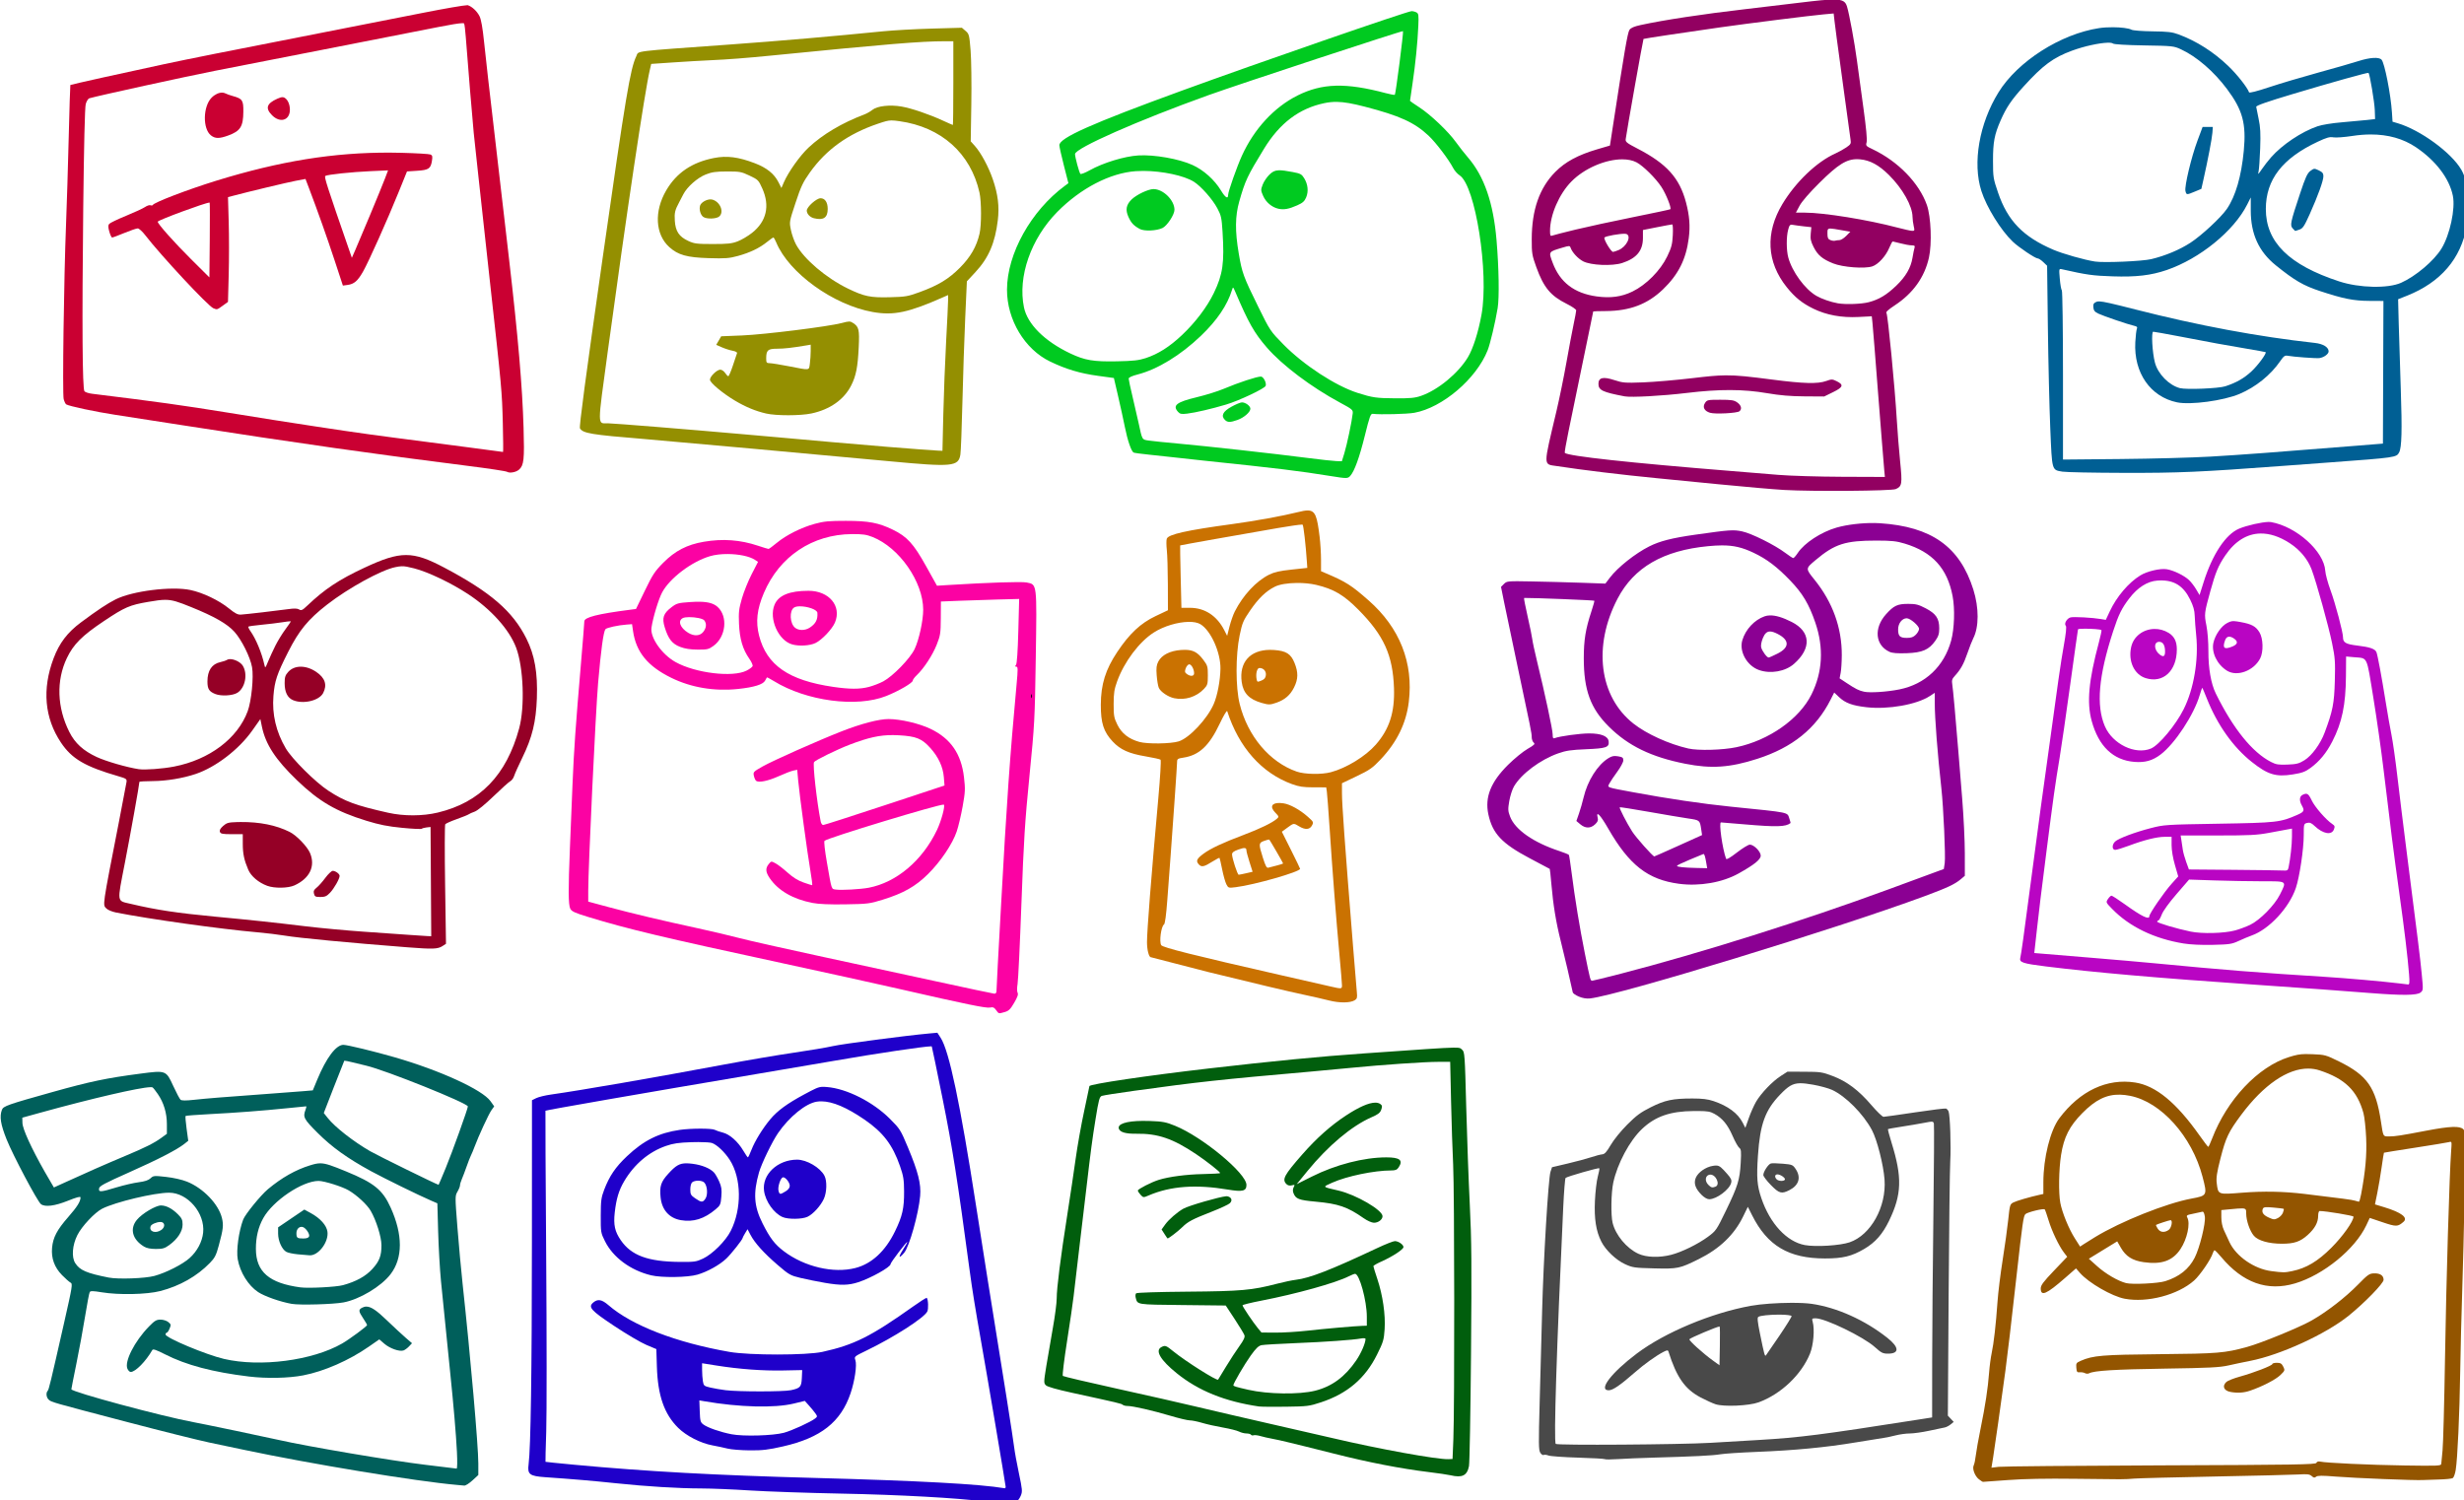 <?xml version="1.0" encoding="UTF-8" standalone="no"?>
<!-- Created with Inkscape (http://www.inkscape.org/) -->

<svg
   xmlns:dc="http://purl.org/dc/elements/1.1/"
   xmlns:cc="http://creativecommons.org/ns#"
   xmlns:rdf="http://www.w3.org/1999/02/22-rdf-syntax-ns#"
   xmlns:svg="http://www.w3.org/2000/svg"
   xmlns="http://www.w3.org/2000/svg"
   xmlns:sodipodi="http://sodipodi.sourceforge.net/DTD/sodipodi-0.dtd"
   xmlns:inkscape="http://www.inkscape.org/namespaces/inkscape"
   width="498.991mm"
   height="303.794mm"
   viewBox="0 0 498.991 303.794"
   version="1.1"
   id="svg4185"
   inkscape:version="0.92.4 (5da689c313, 2019-01-14)"
   sodipodi:docname="Funny Faces.svg">
  <title
     id="title4633">Funny Faces</title>
  <defs
     id="defs4179" />
  <sodipodi:namedview
     id="base"
     pagecolor="#ffffff"
     bordercolor="#666666"
     borderopacity="1.0"
     inkscape:pageopacity="0.0"
     inkscape:pageshadow="2"
     inkscape:zoom="0.28890533"
     inkscape:cx="1438.9543"
     inkscape:cy="7.1436442"
     inkscape:document-units="mm"
     inkscape:current-layer="layer1"
     showgrid="false"
     fit-margin-top="0"
     fit-margin-left="0"
     fit-margin-right="0"
     fit-margin-bottom="0"
     inkscape:window-width="1920"
     inkscape:window-height="986"
     inkscape:window-x="-11"
     inkscape:window-y="-11"
     inkscape:window-maximized="1" />
  <g
     inkscape:label="Layer 1"
     inkscape:groupmode="layer"
     id="layer1"
     transform="translate(-85.454,56.083)">
    <path
       style="fill:#1f00ca;fill-opacity:1;stroke-width:3.78"
       d="m 1038.801,577.619 -6.15,0.555 c -17.62,1.59 -66.258,7.968 -73.672,9.66 -4.687,1.07 -18.187,3.348 -30,5.061 -11.813,1.713 -35.654,5.766 -52.979,9.006 -53.751,10.052 -109.634,19.736 -132.5,22.963 -4.4,0.621 -9.463,1.849 -11.25,2.729 l -3.25,1.6 -0.045,108.094 c -0.042,100.134 -0.899,157.676 -2.535,170.217 -0.994,7.621 0.748,8.964 12.715,9.795 21.548,1.496 36.411,2.767 53.865,4.605 23.599,2.486 47.701,3.956 65.5,3.998 7.7,0.018 24.35,0.703 37,1.523 12.65,0.821 44.375,1.912 70.5,2.424 43.461,0.852 88.207,3.31 108,5.932 5.969,0.79 22.739,0.484 25.795,-0.471 0.712,-0.223 1.95,-1.97 2.75,-3.885 1.338,-3.202 1.221,-4.584 -1.463,-17.264 -1.605,-7.581 -3.225,-16.483 -3.602,-19.783 -0.685,-6.013 -8.218,-53.678 -20.467,-129.5 -1.644,-10.175 -5.5,-34.7 -8.57,-54.5 -12.272,-79.144 -20.632,-118.866 -27.127,-128.879 z m -4.857,10.395 c 0.34,-0.002 0.537,0.022 0.584,0.07 0.155,0.161 3.904,18.293 8.332,40.293 7.458,37.055 11.242,61.106 20.686,131.5 1.862,13.877 4.423,29.755 8.471,52.5 4.591,25.798 18.963,110.829 18.975,112.25 v 0 c 0,0.688 -0.33,1.193 -0.742,1.123 -19.077,-3.225 -65.844,-5.767 -145.25,-7.895 -75.581,-2.025 -128.508,-4.928 -183.484,-10.061 -12.091,-1.129 -22.072,-2.142 -22.18,-2.25 -0.108,-0.108 0.147,-10.539 0.566,-23.182 0.419,-12.642 0.402,-72.913 -0.039,-133.934 -0.441,-61.021 -0.693,-111.057 -0.559,-111.191 0.519,-0.519 75.416,-13.551 160.195,-27.873 24.75,-4.181 52.65,-8.932 62,-10.559 30.523,-5.311 67.347,-10.77 72.443,-10.793 z m -83.1,30.957 c -3.128,0.126 -5.486,1.329 -13.754,5.77 -13.061,7.015 -20.519,12.476 -25.986,19.027 -5.809,6.962 -11.727,16.559 -14.295,23.182 -1.264,3.261 -2.525,5.92 -2.803,5.908 -0.278,-0.011 -1.856,-2.304 -3.506,-5.094 -4.143,-7.006 -10.389,-12.529 -15.66,-13.848 -2.387,-0.597 -5.121,-1.525 -6.076,-2.062 -2.2,-1.238 -18.22,-1.233 -26.795,0.008 -16.104,2.33 -27.604,8.072 -40.387,20.16 -8.77,8.294 -13.406,15.118 -17.402,25.613 -2.266,5.95 -2.574,8.268 -2.613,19.742 -0.044,12.68 0.034,13.16 3.182,19.5 6.177,12.44 19.499,22.314 35.252,26.127 8.12,1.966 28.093,1.678 35.5,-0.512 7.726,-2.284 16.919,-7.411 22.045,-12.293 C 881.302,746.621 890,735.618 890,734.443 c 0,-0.285 0.842,-1.903 1.871,-3.596 l 1.871,-3.076 2.209,4.236 c 3.255,6.245 10.223,13.987 20.709,23.008 8.817,7.585 9.731,8.102 17.57,9.986 4.548,1.093 12.995,2.796 18.77,3.783 11.947,2.043 17.941,1.927 25.334,-0.494 9.73,-3.186 24.655,-11.53 24.678,-13.797 0.01,-0.614 2.931,-4.89 6.5,-9.502 7.186,-9.287 8.317,-9.878 3,-1.566 -3.783,5.913 -3.262,7.319 0.885,2.391 3.976,-4.725 11.042,-29.81 12.242,-43.465 0.804,-9.146 -1.514,-18.368 -9.289,-36.975 -5.656,-13.535 -6.116,-14.266 -13.85,-22 -12.906,-12.906 -32.986,-23.047 -48.025,-24.254 -1.462,-0.117 -2.588,-0.194 -3.631,-0.152 z m -0.605,11.086 c 8.557,0.08 19.271,4.633 32.836,13.924 14.273,9.776 21.521,19.275 27.193,35.635 2.606,7.515 3.047,10.256 3.102,19.262 0.078,12.914 -1.288,18.917 -6.947,30.539 -7.372,15.139 -17.733,24.745 -30.193,27.99 -16.675,4.343 -38.997,-0.873 -54.742,-12.791 -6.988,-5.29 -10.651,-10.093 -16.324,-21.4 -6.523,-13.002 -7.204,-22.884 -2.67,-38.838 1.895,-6.667 10.054,-23.528 14.543,-30.053 8.604,-12.505 21.28,-22.772 29.666,-24.029 1.136,-0.17 2.315,-0.25 3.537,-0.238 z m -94.156,31.125 c 4.946,0.005 9.108,0.263 10.406,0.691 3.813,1.258 9.9,7.032 13.711,13.004 8.96,14.04 9.252,37.258 0.682,54.236 -3.864,7.655 -13.916,17.689 -21.146,21.109 -5.182,2.452 -6.552,2.646 -17.922,2.545 -24.223,-0.216 -36.904,-4.895 -44.947,-16.586 -4.552,-6.617 -5.666,-11.702 -4.625,-21.096 1.157,-10.433 3.158,-17.082 7.209,-23.947 7.683,-13.02 18.9,-22.506 31.941,-27.012 5.639,-1.948 9.684,-2.541 19.561,-2.865 1.746,-0.057 3.482,-0.082 5.131,-0.08 z m 75.441,13.439 c -14.944,0.088 -26.87,11.41 -25.16,23.885 1.103,8.048 7.481,17.063 14.137,19.979 4.238,1.857 14.97,1.738 19.076,-0.211 4.28,-2.031 10.07,-8.403 12.502,-13.76 2.266,-4.991 2.488,-13.64 0.451,-17.578 -3.241,-6.268 -13.629,-12.358 -21.006,-12.314 z m -84.186,2.797 c -5.627,-0.097 -8.531,1.795 -14.062,7.848 -5.778,6.322 -6.862,9.633 -5.975,18.229 0.983,9.529 6.617,15.849 15.475,17.361 9.588,1.637 17.854,-0.939 26.57,-8.279 3.584,-3.018 3.885,-3.687 4.375,-9.797 0.428,-5.329 0.12,-7.473 -1.637,-11.443 -1.189,-2.687 -2.932,-5.738 -3.873,-6.779 -2.945,-3.256 -9.324,-5.881 -16.477,-6.779 -1.654,-0.208 -3.098,-0.337 -4.396,-0.359 z m 73.678,10.684 c 1.817,0.014 4.984,3.989 4.984,6.479 0,1.551 -1.083,2.987 -3.25,4.309 -4.175,2.546 -4.582,2.503 -5.35,-0.555 -0.706,-2.813 1.468,-9.58 3.271,-10.182 0.108,-0.036 0.223,-0.052 0.344,-0.051 z m -64.873,2.602 c 1.822,0.03 3.608,0.496 4.494,1.383 2.376,2.376 2.921,9.289 0.969,12.27 -2.038,3.11 -3.107,3.087 -7.855,-0.174 -3.339,-2.293 -3.75,-3.041 -3.75,-6.818 0,-2.46 0.602,-4.741 1.432,-5.43 1.03,-0.855 2.889,-1.26 4.711,-1.23 z m 174.453,89.525 c -0.745,0.123 -5.15,2.932 -10.234,6.545 -32.397,23.016 -45.21,29.432 -69.414,34.75 -12.165,2.671 -55.65,2.687 -70.947,0.025 -40.675,-7.078 -74.574,-20.158 -92.535,-35.703 -5.009,-4.336 -8.065,-4.922 -11.43,-2.197 -4.435,3.591 -2.288,6.038 15.938,18.152 9.252,6.149 20.251,12.623 24.443,14.387 l 7.623,3.207 0.42,13.49 c 0.686,22.029 5.602,36.152 16.25,46.676 6.285,6.212 17.148,11.761 26.291,13.43 3.575,0.652 8.75,1.753 11.5,2.445 v 0.002 c 2.75,0.693 10.338,1.3 16.861,1.35 9.894,0.076 14.124,-0.423 25.5,-3.014 28.888,-6.579 44.163,-18.6 51.611,-40.617 3.182,-9.405 4.963,-21.59 3.689,-25.242 -0.989,-2.837 -0.96,-2.86 8.471,-7.42 20.866,-10.088 43.77,-24.764 46.441,-29.756 1.042,-1.947 0.775,-9.344 -0.379,-10.498 -0.016,-0.016 -0.05,-0.02 -0.1,-0.012 z M 859,830.213 l 10.973,1.746 c 17.448,2.774 35.382,4.101 51.027,3.777 l 14.5,-0.299 -0.268,5.969 c -0.31,6.902 -1.167,7.862 -8.393,9.412 l 0.002,-0.002 c -5.643,1.212 -40.095,1.211 -49.842,0 -3.575,-0.444 -8.813,-1.348 -11.641,-2.008 -4.831,-1.127 -5.176,-1.416 -5.738,-4.814 -0.329,-1.989 -0.602,-5.904 -0.609,-8.699 z m -2.086,28.389 3.793,0.656 c 26.621,4.611 53.667,5.316 68.293,1.779 l 8.5,-2.055 3.309,3.697 c 1.82,2.034 4.019,4.726 4.889,5.984 1.464,2.117 1.442,2.398 -0.307,3.766 -3.514,2.748 -17.853,9.3 -23.891,10.918 -8.344,2.235 -31.018,2.874 -40,1.127 -8.615,-1.676 -18.167,-4.988 -21.5,-7.455 -2.265,-1.677 -2.528,-2.629 -2.793,-10.135 z"
       transform="scale(0.265)"
       id="path4502"
       inkscape:connector-curvature="0" />
    <path
       style="fill:#005f5b;fill-opacity:1;stroke-width:3.78"
       d="m 584.898,586.877 c -5.641,0 -13.069,9.888 -20.016,26.645 l -3.377,8.146 -6.504,0.566 c -3.576,0.312 -16.177,1.269 -28.002,2.125 -34.107,2.469 -46.866,3.497 -56.396,4.543 -6.03,0.662 -9.297,0.644 -10.137,-0.053 -0.682,-0.566 -3.197,-5.299 -5.592,-10.52 -5.506,-12.003 -5.518,-12.007 -25.143,-9.438 -26.11,3.418 -38.015,5.911 -67.232,14.082 -34.073,9.529 -37.481,10.725 -38.543,13.518 -1.983,5.215 -1.044,11.155 3.596,22.75 4.895,12.232 23.511,47.327 26.197,49.385 3.113,2.386 10.584,1.441 20.654,-2.611 6.54,-2.632 9.596,-3.448 9.596,-2.564 0,3.157 -2.53,7.201 -9.42,15.061 -8.545,9.748 -11.607,15.58 -12.322,23.463 -0.727,8.02 1.799,14.95 7.617,20.893 2.544,2.599 5.455,5.169 6.471,5.711 1.749,0.934 1.497,2.527 -4.816,30.393 -10.589,46.733 -11.704,51.35 -12.643,52.355 -1.46,1.565 -1.005,5.137 0.863,6.779 2.15,1.89 1.92,1.824 60.25,17.119 26.125,6.851 54.25,13.872 62.5,15.602 8.25,1.73 20.175,4.237 26.5,5.574 51.342,10.853 131.223,24.021 162.5,26.787 2.2,0.194 4.797,0.43 5.771,0.521 0.975,0.092 3.787,-1.689 6.25,-3.959 L 688,915.623 v -8.812 c 0,-13.398 -5.936,-81.209 -12.031,-137.434 -1.133,-10.45 -2.905,-29.8 -3.939,-43 -1.853,-23.654 -1.853,-24.047 0.045,-27.307 1.059,-1.819 1.926,-4.002 1.926,-4.85 0,-0.848 0.624,-2.96 1.387,-4.693 0.762,-1.733 2.409,-6.075 3.66,-9.65 1.251,-3.575 2.745,-7.4 3.32,-8.5 0.575,-1.1 1.795,-4.025 2.713,-6.5 3.053,-8.235 10.817,-25.049 12.949,-28.043 l 2.104,-2.953 -2.816,-3.951 c -6.234,-8.746 -38.457,-23.504 -73.316,-33.576 -15.428,-4.458 -36.137,-9.477 -39.102,-9.477 z m 0.832,12.137 c 0.666,-0.011 3.119,0.472 5.93,1.18 3.212,0.809 7.987,1.968 10.611,2.578 C 617.141,606.227 680,631.458 680,633.971 c 0,1.751 -12.036,35.214 -16.961,47.156 -2.892,7.013 -5.321,12.738 -5.398,12.723 -1.644,-0.326 -46.435,-22.32 -52.141,-25.604 -12.929,-7.44 -27.034,-18.467 -32.584,-25.475 l -3.006,-3.797 7.693,-19.799 c 4.232,-10.889 7.811,-19.945 7.955,-20.125 0.018,-0.022 0.077,-0.036 0.172,-0.037 z m -148.352,20.215 c 0.869,-0.024 1.441,0.037 1.691,0.191 0.497,0.307 2.287,2.569 3.977,5.025 4.573,6.647 6.953,14.548 6.953,23.082 v 7.338 l -4.25,3.1 c -5.5,4.012 -12.341,7.432 -27.75,13.877 -13.809,5.776 -31.773,13.677 -45.35,19.947 -4.867,2.248 -8.919,4.088 -9.004,4.088 -0.085,0 -3.173,-5.305 -6.861,-11.789 -10.318,-18.137 -17.053,-32.855 -17.168,-37.516 l -0.1,-4.035 13.49,-3.729 c 39.915,-11.033 75.973,-19.347 84.371,-19.58 z m 119.068,14.648 c 0.277,0 0.064,1.154 -0.473,2.564 -2.153,5.664 -1.379,7.148 9.275,17.785 10.937,10.919 22.702,19.349 40.75,29.197 10.066,5.493 36.46,18.423 46.1,22.584 l 4.602,1.986 0.602,21.691 c 0.332,11.93 1.303,28.891 2.158,37.691 1.837,18.901 5.005,50.382 7.043,70 2.562,24.666 4.464,47.027 5.143,60.441 0.386,7.631 0.286,12.995 -0.242,12.908 -1.304,-0.216 -4.866,-0.648 -23.904,-2.9 -24.797,-2.933 -90.669,-14.1 -112,-18.986 -9.499,-2.176 -56.783,-12.039 -65,-13.559 -24.285,-4.491 -93.5,-23.139 -93.5,-25.191 0,-0.395 1.746,-9.266 3.879,-19.715 2.133,-10.449 5.124,-26.728 6.646,-36.176 1.522,-9.448 3.104,-17.723 3.516,-18.389 0.583,-0.943 2.595,-0.906 9.104,0.17 13.161,2.176 34.568,1.724 44.855,-0.947 14.87,-3.862 28.008,-11.316 37.896,-21.502 3.753,-3.866 4.747,-5.822 6.781,-13.342 3.373,-12.47 3.719,-15.5 2.389,-20.977 -2.58,-10.62 -14.302,-22.816 -26.701,-27.779 -3.78,-1.513 -10.268,-2.982 -15.979,-3.619 -9.22,-1.028 -9.707,-0.984 -11.9,1.076 -1.591,1.495 -4.372,2.414 -9.137,3.023 -3.767,0.482 -11.35,2.241 -16.85,3.908 -12.245,3.712 -13.747,3.805 -13.32,0.822 0.267,-1.868 4.002,-3.87 22.848,-12.25 22.313,-9.922 36.757,-17.373 42.387,-21.865 l 2.914,-2.326 -1.262,-9.232 c -0.694,-5.078 -1.043,-9.452 -0.775,-9.719 0.267,-0.267 8.299,-0.891 17.848,-1.387 20.971,-1.089 40.505,-2.573 59.582,-4.529 7.822,-0.802 14.45,-1.459 14.727,-1.459 z m 10.984,43.545 c -2.49,-0.033 -4.775,0.55 -8.025,1.553 -11.057,3.409 -21.659,9.416 -32.27,18.285 -5.416,4.526 -17.347,19.203 -18.838,23.17 -3.383,9.005 -5.376,23.586 -4.148,30.359 1.816,10.023 8.057,20.051 15.582,25.035 4.89,3.239 16.96,7.476 25.66,9.01 6.101,1.076 31.852,0.352 39.607,-1.113 12.312,-2.326 28.699,-12.154 35.922,-21.541 9.466,-12.302 9.483,-30.223 0.045,-51.037 -6.105,-13.464 -12.649,-18.763 -33.967,-27.51 -10.702,-4.391 -15.419,-6.157 -19.568,-6.211 z m -1.477,13.455 c 4.327,0 18.17,4.362 23.045,7.262 6.393,3.803 13.977,10.845 16.717,15.52 4.188,7.146 8.224,19.973 8.25,26.219 0.034,8.253 -1.529,12.359 -6.961,18.303 -5.127,5.61 -12.389,9.611 -22.441,12.363 -5.21,1.426 -26.342,2.518 -32.564,1.684 -23.881,-3.204 -33.927,-11.892 -33.979,-29.389 -0.026,-8.937 1.801,-16.598 5.594,-23.461 7.382,-13.355 29.881,-28.5 42.34,-28.5 z m -114.26,9 c 14.204,0 27.551,15.645 26.018,30.5 -0.729,7.065 -4.628,14.365 -10.416,19.51 -5.439,4.834 -17.886,11.143 -26.797,13.58 -7.126,1.949 -27.763,2.691 -35,1.26 -16.897,-3.342 -22.114,-5.604 -25.572,-11.09 -2.905,-4.608 -2.18,-13.759 1.699,-21.426 3.421,-6.762 13.297,-17.254 18.936,-20.119 10.025,-5.094 39.835,-12.215 51.133,-12.215 z m -6.096,9.738 c -4.043,-0.072 -14.547,6.162 -18.535,11 -5.622,6.82 -3.46,15 5.393,20.398 2.083,1.27 4.966,1.856 9.143,1.859 5.196,0.003 6.714,-0.442 10.246,-3 C 458.199,735.271 462,729.426 462,724.26 c 0,-3.604 -0.58,-4.897 -3.516,-7.832 -4.374,-4.374 -8.851,-6.74 -12.885,-6.812 z m 109.434,3.154 -10.018,6.793 L 535,726.355 v 4.801 c 0,5.546 2.919,12.04 6.254,13.918 1.236,0.696 5.171,1.541 8.746,1.877 3.575,0.336 7.633,0.681 9.018,0.768 6.73,0.421 14.743,-10.142 13.684,-18.039 -0.655,-4.88 -5.512,-10.292 -12.787,-14.252 z m -110.246,9.492 c 0.61,-0.021 1.149,0.037 1.561,0.195 2.349,0.901 2.045,4.032 -0.57,5.863 -4.459,3.123 -9.748,1.247 -8.158,-2.895 0.57,-1.486 4.527,-3.073 7.168,-3.164 z m 107.895,3.721 c 0.296,-0.019 0.602,10e-4 0.914,0.062 2.378,0.467 5.799,5.36 5.072,7.254 -0.407,1.061 -1.873,1.578 -4.471,1.578 -4.589,0 -5.197,-0.474 -5.197,-4.045 0,-2.702 1.609,-4.716 3.682,-4.85 z m 49.84,60.932 c -1.187,-0.013 -2.294,0.306 -3.416,0.906 -2.793,1.495 -2.658,2.712 0.895,8.057 1.645,2.475 2.994,4.799 2.996,5.162 0.006,0.912 -13.478,10.87 -19.078,14.09 -22.692,13.048 -62.546,18.246 -90.289,11.777 C 479.981,823.724 449,810.765 449,808.238 c 0,-0.748 0.396,-1.361 0.879,-1.361 0.483,0 1.465,-1.415 2.182,-3.145 1.196,-2.888 1.115,-3.296 -0.99,-5 -1.303,-1.055 -3.877,-1.855 -5.965,-1.855 -3.114,0 -4.454,0.799 -8.795,5.25 -11.018,11.297 -18.94,26.878 -16.447,32.35 0.601,1.32 1.711,2.4 2.467,2.4 3.609,0 11.559,-8.061 16.551,-16.781 0.55,-0.96 2.969,-0.141 9.668,3.277 16.187,8.26 36.545,13.651 64.15,16.986 13.512,1.633 30.257,1.281 41.422,-0.869 16.077,-3.096 35.043,-11.407 50.357,-22.066 l 7.822,-5.445 3.891,3.33 c 4.2,3.595 11.407,6.148 14.545,5.152 1.071,-0.34 2.989,-1.729 4.264,-3.086 l 2.318,-2.467 -4.91,-4.244 c -2.7,-2.335 -9.214,-8.382 -14.479,-13.438 -7.564,-7.264 -11.846,-10.275 -15.408,-10.312 z"
       transform="scale(0.265)"
       id="path4478"
       inkscape:connector-curvature="0" />
    <path
       style="fill:#935500;fill-opacity:1;stroke-width:3.78"
       d="m 2084.393,593.924 c -4.595,0.049 -7.356,0.642 -12.746,2.322 -23.607,7.36 -47.325,32.546 -58.744,62.381 -1.316,3.438 -2.619,6.24 -2.896,6.232 -0.278,-0.009 -3.281,-3.947 -6.674,-8.75 -17.732,-25.106 -33.356,-37.963 -49.121,-40.426 -21.595,-3.373 -42.2,6.318 -57.992,27.277 -6.937,9.206 -12.219,30.35 -12.219,48.916 v 8.961 l -2.75,0.609 c -7.729,1.712 -17.743,4.634 -20.15,5.879 -2.595,1.342 -2.77,1.923 -3.941,13.162 -0.674,6.467 -2.595,20.338 -4.268,30.824 -1.673,10.486 -3.448,24.914 -3.945,32.064 -1.202,17.284 -2.836,31.66 -4.43,39 -0.717,3.3 -1.608,10.05 -1.982,15 -0.915,12.11 -2.883,25.037 -6.502,42.746 -1.657,8.111 -3.303,17.336 -3.658,20.5 -0.355,3.164 -1.064,6.563 -1.572,7.553 -1.304,2.538 0.773,8.221 3.906,10.686 1.409,1.109 2.84,2.013 3.178,2.002 0.338,-0.008 8.94,-0.631 19.115,-1.385 12.354,-0.914 29.298,-1.235 51,-0.963 39.439,0.494 36.94,0.504 45.5,-0.154 3.85,-0.296 31.75,-1.013 62,-1.592 30.25,-0.579 58.75,-1.276 63.334,-1.551 6.942,-0.416 8.65,-0.213 10.23,1.217 1.514,1.37 2.193,1.472 3.359,0.504 1.13,-0.938 4.486,-0.968 14.77,-0.133 14.325,1.164 61.058,3.027 66.807,2.664 1.925,-0.122 7.55,-0.311 12.5,-0.422 4.95,-0.111 9.623,-0.597 10.383,-1.078 0.76,-0.482 1.766,-3.287 2.236,-6.234 1.389,-8.714 2.919,-42.176 3.424,-74.859 0.259,-16.775 0.939,-44.225 1.51,-61 0.571,-16.775 1.432,-51.2 1.912,-76.5 0.852,-44.855 0.825,-46.05 -1.074,-48 -2.57,-2.639 -10.201,-2.347 -28.121,1.078 -19.728,3.771 -23.847,4.408 -28.5,4.416 -4.764,0.007 -4.5,0.489 -6.314,-11.494 -3.92,-25.892 -10.371,-35.139 -31.938,-45.777 -10.089,-4.977 -10.848,-5.185 -20.254,-5.562 -2.104,-0.085 -3.84,-0.13 -5.371,-0.113 z m 2.191,11.092 c 2.937,0.023 5.787,0.477 8.529,1.377 19.373,6.359 28.763,15.505 33.488,32.615 0.816,2.953 1.749,11.444 2.074,18.869 0.576,13.138 -0.519,25.411 -3.859,43.25 -0.592,3.163 -1.356,5.711 -1.697,5.664 -0.341,-0.047 -1.747,-0.428 -3.125,-0.848 -2.226,-0.677 -9.147,-1.601 -38.494,-5.137 -15.866,-1.911 -31.267,-2.213 -47.498,-0.93 -18.803,1.487 -18.414,1.633 -19.514,-7.361 -0.495,-4.047 0.106,-8.022 2.834,-18.711 4.105,-16.086 6.163,-20.416 15.943,-33.525 17.105,-22.928 35.46,-35.389 51.318,-35.264 z m -143.918,19.949 c 2.413,0.06 4.934,0.36 7.606,0.885 23.714,4.66 47.285,30.973 55.367,61.814 3.734,14.248 3.618,14.481 -8.367,16.697 -19.309,3.571 -54.092,17.457 -73.748,29.441 -3.313,2.02 -7.246,4.48 -8.74,5.467 l -2.717,1.793 -4.035,-6.342 c -4.597,-7.224 -9.654,-19.579 -11.07,-27.049 -1.437,-7.577 -1.161,-25.544 0.562,-36.557 2.145,-13.71 6.42,-22.124 16.318,-32.125 9.928,-10.031 18.366,-14.284 28.824,-14.025 z m 252.514,36.014 c 0.96,0.069 0.869,1.378 0.48,6.508 -1.324,17.454 -3.781,99.817 -4.697,157.391 -0.555,34.925 -1.413,67.325 -1.906,72 -0.493,4.675 -0.933,9.264 -0.977,10.197 -0.073,1.565 -2.283,1.662 -28.33,1.266 -26.538,-0.404 -59.593,-1.933 -64.397,-2.98 -1.305,-0.285 -2.365,0.105 -2.707,0.996 -0.488,1.272 -16.149,1.523 -118.856,1.9 -65.061,0.239 -120.805,0.74 -123.877,1.111 l -5.586,0.676 1.287,-7.834 c 1.098,-6.679 5.885,-40.501 9.389,-66.332 1.54,-11.349 4.548,-36.964 8.512,-72.5 4.516,-40.482 5.269,-45.73 6.766,-47.133 1.629,-1.526 13.976,-4.54 14.774,-3.605 0.346,0.405 1.648,4.113 2.894,8.238 2.511,8.311 7.902,19.628 11.764,24.691 l 2.514,3.293 -10.113,10.592 c -8.133,8.519 -10.113,11.169 -10.113,13.539 0,6.401 4.29,4.551 18.717,-8.07 l 8.219,-7.189 3.016,3.438 c 6.717,7.651 24.446,17.886 34.174,19.73 17.227,3.267 40.694,-2.891 53.084,-13.928 4.548,-4.052 12.873,-16.226 14.254,-20.846 0.37,-1.237 0.999,-2.25 1.398,-2.25 0.4,0 2.708,2.363 5.129,5.25 16.507,19.691 35.194,26.339 56.365,20.053 21.662,-6.432 45.873,-26.174 54.426,-44.379 l 2.652,-5.646 9.898,3.334 c 10.349,3.485 11.496,3.46 15.885,-0.365 3.662,-3.192 -1.61,-7.182 -14.777,-11.182 l -7.037,-2.137 1.779,-8.715 c 0.979,-4.793 2.473,-13.634 3.32,-19.65 0.847,-6.016 1.644,-11.025 1.77,-11.131 0.126,-0.105 10.803,-1.825 23.729,-3.82 12.925,-1.996 24.554,-3.912 25.842,-4.26 0.581,-0.157 1.018,-0.273 1.338,-0.25 z m -140.6,49.977 c 1.177,-0.02 2.845,0.086 5.246,0.289 4.13,0.349 7.671,0.798 7.869,0.996 0.198,0.198 -0.083,1.524 -0.625,2.949 -0.542,1.425 -2.266,3.256 -3.834,4.066 -2.565,1.326 -3.257,1.292 -6.893,-0.336 -4.257,-1.906 -5.694,-3.967 -4.654,-6.676 0.334,-0.87 0.929,-1.256 2.891,-1.289 z m -18.527,0.916 c 2.986,0.097 2.947,1.124 2.947,3.891 0,5.402 2.774,13.437 5.887,17.055 3.214,3.735 11.447,6.061 21.457,6.061 9.338,0 13.963,-1.571 19.637,-6.672 5.487,-4.933 8.02,-9.585 8.02,-14.729 0,-1.979 0.501,-3.6 1.113,-3.6 4.763,0 25.887,3.512 25.887,4.305 0,3.527 -8.317,15.218 -16.936,23.807 -10.43,10.393 -19.112,15.565 -29.863,17.791 v 0.002 c -5.85,1.209 -6.857,1.211 -16.045,0.019 -13.079,-1.697 -26.917,-11.299 -31.955,-22.174 -1.21,-2.612 -3.101,-6.693 -4.201,-9.066 -1.24,-2.676 -2,-6.421 -2,-9.855 v -5.539 l 6.75,-0.637 c 4.631,-0.437 7.511,-0.716 9.303,-0.658 z m -30.148,2.516 c 0.598,0.183 1.182,1.638 1.498,3.811 0.729,5.003 -3.928,23.847 -7.748,31.354 -4.44,8.725 -11.779,14.572 -22.535,17.951 -5.467,1.717 -25.197,2.675 -29.945,1.453 -6.187,-1.593 -15.641,-7.114 -22.047,-12.875 l -6.373,-5.732 10.842,-6.639 10.844,-6.639 2.801,4.902 c 3.753,6.571 8.828,9.78 17.398,11 13.736,1.955 22.115,-1.011 28.105,-9.949 5.128,-7.652 7.718,-19.545 5.258,-24.143 -0.895,-1.672 -0.407,-1.979 4.75,-2.992 3.161,-0.621 6.264,-1.296 6.894,-1.5 0.085,-0.028 0.172,-0.028 0.258,-0.002 z m -24.727,6.49 c 1.873,0 0.757,5.932 -1.4,7.443 -3.283,2.299 -6.489,1.927 -8.391,-0.975 -0.912,-1.392 -1.484,-2.677 -1.272,-2.855 0.592,-0.497 10.132,-3.613 11.062,-3.613 z m 155.574,40.645 c -3.633,0.095 -4.73,0.86 -12.295,8.58 -9.623,9.819 -23.442,20.541 -35.172,27.283 -9.181,5.277 -38.617,17.366 -49.621,20.379 -17.084,4.678 -22.258,5.108 -66.664,5.523 -43.93,0.411 -51.046,1.003 -60.309,5.016 -3.541,1.534 -3.787,1.909 -3.5,5.361 0.267,3.222 0.617,3.679 2.643,3.459 1.283,-0.139 3.07,0.161 3.973,0.666 0.902,0.505 2.329,0.552 3.168,0.105 3.779,-2.012 19.456,-2.984 57.525,-3.566 34.52,-0.528 42.264,-0.915 49,-2.451 4.4,-1.004 11.825,-2.564 16.5,-3.469 22.972,-4.443 57.81,-20.409 75.285,-34.502 12.134,-9.786 26.715,-24.756 26.715,-27.428 0,-3.311 -2.587,-5.079 -7.248,-4.957 z m -74.326,68.355 c -1.885,0 -3.426,0.418 -3.426,0.928 0,1.192 -14.085,6.65 -24.846,9.627 -4.59,1.27 -9.203,3.084 -10.25,4.031 -3.483,3.152 -2.038,6.738 3.096,7.682 5.242,0.964 10.099,0.676 14.715,-0.873 9.291,-3.118 19.829,-8.53 23.416,-12.027 3.512,-3.424 3.582,-3.634 2.176,-6.453 -1.182,-2.369 -2.095,-2.914 -4.881,-2.914 z"
       transform="scale(0.265)"
       id="path4454"
       inkscape:connector-curvature="0" />
    <path
       style="fill:#015e0d;fill-opacity:1;stroke-width:3.78"
       d="m 1433.119,589.016 c -7.392,0.098 -24.754,1.367 -68.119,4.4 -34.079,2.384 -69.444,5.809 -118.5,11.479 -47.187,5.453 -91.5,12.011 -91.5,13.539 0,0.264 -1.811,8.842 -4.025,19.064 -2.214,10.222 -5.123,26.527 -6.463,36.232 -1.34,9.706 -4.239,29.121 -6.443,43.146 -5.141,32.71 -8.068,55.848 -8.068,63.77 -10e-5,3.448 -1.315,13.573 -2.924,22.5 -1.608,8.927 -3.866,22.061 -5.016,29.188 -1.997,12.381 -2.01,13.036 -0.324,14.721 1.151,1.15 8.195,3.165 20.264,5.793 35.205,7.666 37.503,8.21 38.449,9.117 0.522,0.501 2.216,0.912 3.762,0.912 4.026,0 19.394,3.525 32.893,7.545 6.382,1.9 12.972,3.455 14.645,3.455 1.673,0 5.901,0.86 9.396,1.91 3.495,1.05 10.63,2.65 15.855,3.555 5.225,0.905 10.773,2.295 12.33,3.09 1.557,0.795 4.118,1.445 5.691,1.445 1.573,0 3.126,0.431 3.451,0.957 0.325,0.526 1.211,0.718 1.969,0.428 0.757,-0.291 3.104,-0.021 5.217,0.6 2.112,0.62 6.092,1.527 8.842,2.016 2.75,0.489 8.825,1.841 13.5,3.006 4.675,1.165 10.3,2.542 12.5,3.061 2.2,0.519 11.875,2.942 21.5,5.385 26.149,6.636 50.842,11.435 72.42,14.072 7.106,0.869 14.531,1.961 16.5,2.428 8.964,2.125 12.728,0.264 14.139,-6.988 0.477,-2.455 1.178,-41.138 1.557,-85.963 0.578,-68.401 0.425,-86.723 -0.941,-114 -0.896,-17.875 -2.122,-51.4 -2.725,-74.5 -1.052,-40.309 -1.177,-42.07 -3.133,-43.75 -1.23,-1.057 -0.948,-1.688 -6.697,-1.611 z M 1421.5,599.877 h 9.197 l 0.678,30.25 c 0.373,16.637 1.088,38.35 1.588,48.25 1.01,19.989 1.135,186.406 0.158,210 l -0.621,15 -3,0.148 c -8.261,0.409 -53.858,-7.873 -89,-16.166 -3.3,-0.779 -23.775,-5.47 -45.5,-10.424 -21.725,-4.954 -48.05,-11.059 -58.5,-13.568 -10.45,-2.509 -37.45,-8.637 -60,-13.617 -22.55,-4.98 -41.371,-9.407 -41.824,-9.838 -0.453,-0.431 1.009,-12.428 3.248,-26.66 2.239,-14.232 4.493,-29.7 5.01,-34.375 0.517,-4.675 2.555,-22 4.529,-38.5 1.974,-16.5 4.273,-35.85 5.109,-43 3.534,-30.224 4.544,-37.851 7.135,-53.857 2.373,-14.66 2.992,-16.957 4.76,-17.621 1.118,-0.42 12.158,-2.162 24.533,-3.873 49.514,-6.846 65.828,-8.622 135,-14.688 9.075,-0.796 23.25,-2.117 31.5,-2.938 22.818,-2.269 55.715,-4.523 66,-4.523 z m -48.1,31.18 c -4.866,0.024 -12.456,3.343 -22.293,9.803 -11.676,7.667 -22.559,17.359 -33.5,29.834 -13.816,15.753 -15.58,19.068 -12.035,22.613 1.036,1.036 2.436,1.355 4.107,0.936 2.316,-0.581 2.44,-0.457 1.428,1.434 -0.703,1.314 -0.785,2.915 -0.223,4.385 1.76,4.604 4.017,5.485 17.115,6.676 17.225,1.565 24.276,3.993 36.5,12.564 2.871,2.013 6.245,3.522 7.922,3.541 3.321,0.04 6.578,-2.438 6.578,-5.004 0,-4.693 -20.235,-16.468 -33.652,-19.582 -12.739,-2.957 -12.468,-2.611 -4.746,-6.057 11.203,-4.999 32.075,-9.322 45.008,-9.322 3.319,0 4.487,-0.499 5.775,-2.465 3.523,-5.377 0.814,-7.535 -9.457,-7.535 -17.179,0 -38.806,5.58 -56.98,14.701 l -11.555,5.799 8.266,-10.115 c 15.769,-19.3 33.855,-34.47 48.93,-41.037 5.054,-2.202 6.582,-3.396 7.42,-5.801 0.875,-2.51 0.76,-3.243 -0.668,-4.287 -0.999,-0.731 -2.317,-1.088 -3.939,-1.08 z m -177.736,13.934 c -12.606,0.112 -19.562,2.386 -18.127,6.125 0.993,2.586 5.401,3.81 13.309,3.695 16.425,-0.238 27.841,3.653 45.623,15.545 7.817,5.228 18.359,13.515 18.473,14.521 0.031,0.275 -5.906,0.616 -13.193,0.758 -12.559,0.244 -26.023,2.008 -33.748,4.422 -5.642,1.763 -16,7.049 -16,8.164 0,0.565 0.944,2.034 2.1,3.264 2.079,2.213 2.143,2.217 6.25,0.457 16.653,-7.137 35.956,-8.554 60.541,-4.443 11.239,1.879 14.109,1.15 14.109,-3.588 0,-8.812 -33.581,-36.642 -54.5,-45.166 -6.979,-2.844 -9.417,-3.312 -19.096,-3.666 -2.023,-0.074 -3.939,-0.104 -5.74,-0.088 z m 63.83,57.59 c -5.073,0.415 -28.45,7.123 -32.666,9.49 -4.649,2.611 -11.098,8.198 -13.855,12.004 l -2.82,3.893 2.174,3.412 c 1.196,1.877 2.266,3.432 2.379,3.455 0.703,0.145 8.023,-5.445 11.111,-8.484 4.515,-4.444 7.684,-6.116 22.82,-12.043 6.525,-2.555 12.668,-5.416 13.652,-6.355 2.292,-2.188 1.33,-4.722 -2.035,-5.365 -0.164,-0.031 -0.421,-0.034 -0.76,-0.006 z m 128.908,34.297 c -1.184,0 -7.271,2.409 -13.527,5.354 -35.523,16.721 -51.469,22.935 -62.1,24.197 -2.902,0.345 -9.325,1.685 -14.275,2.979 -19.218,5.023 -27.452,5.757 -68.42,6.094 -22.669,0.187 -38.812,0.709 -39.377,1.273 -0.526,0.526 -0.678,2.002 -0.338,3.279 1.468,5.52 0.015,5.29 35.686,5.682 l 33.129,0.363 6.838,10.377 c 3.761,5.707 7.128,11.286 7.48,12.396 0.46,1.448 -0.639,3.785 -3.881,8.262 -2.487,3.434 -7.106,10.519 -10.266,15.744 -3.159,5.225 -5.857,9.665 -5.996,9.865 -0.823,1.191 -24.764,-13.927 -34.145,-21.561 -5.686,-4.627 -6.322,-4.851 -9.277,-3.27 -4.938,2.642 -0.619,9.928 11.846,19.98 16.605,13.392 36.702,21.514 62.721,25.35 1.65,0.243 10.875,0.333 20.5,0.201 16.603,-0.228 17.987,-0.4 27,-3.379 20.113,-6.646 33.748,-18.244 42.752,-36.365 4.807,-9.675 5.302,-11.32 5.846,-19.445 0.744,-11.114 -1.427,-26.087 -5.578,-38.477 -1.661,-4.958 -3.019,-9.363 -3.019,-9.789 0,-0.426 2.791,-2.019 6.201,-3.541 8.458,-3.774 16.799,-9.236 16.799,-11.002 0,-1.899 -3.856,-4.568 -6.598,-4.568 z m -30.387,25 c 3.333,0 8.984,20.623 8.984,32.783 v 6.867 l -3.25,0.098 c -5.869,0.178 -28.99,2.211 -42.639,3.746 v -0.002 c -7.364,0.829 -18.164,1.476 -24,1.436 l -10.611,-0.072 -2.807,-3.381 C 1280.113,799.04 1272,786.964 1272,785.945 c 0,-0.426 6.412,-2.016 14.25,-3.533 26.928,-5.213 56.988,-13.585 66.961,-18.65 2.041,-1.036 4.202,-1.885 4.805,-1.885 z m 6.811,49.211 c 0.72,0.04 1.174,0.22 1.174,0.52 0,3.167 -3.308,10.833 -7.059,16.359 -8.56,12.612 -18.595,20.013 -31.521,23.25 -12.072,3.023 -36.035,2.692 -50.92,-0.703 -9.618,-2.194 -11.501,-2.77 -11.486,-3.504 0.034,-1.533 8.503,-16.008 13.264,-22.668 3.938,-5.509 5.96,-7.461 8.223,-7.939 1.65,-0.349 13.35,-1.049 26,-1.555 22.821,-0.912 44.007,-2.425 50.25,-3.588 0.454,-0.085 0.884,-0.139 1.273,-0.164 0.292,-0.019 0.563,-0.021 0.803,-0.008 z"
       transform="scale(0.265)"
       id="path4434"
       inkscape:connector-curvature="0" />
    <path
       style="fill:#494949;fill-opacity:1;stroke-width:3.78"
       d="m 1688.459,607.377 -5.094,3.268 c -6.369,4.085 -15.098,13.179 -18.908,19.699 -1.596,2.732 -4.093,8.342 -5.549,12.467 l -2.647,7.5 -2.043,-3.967 c -3.703,-7.188 -11.247,-12.77 -22.279,-16.486 -4.352,-1.466 -8.545,-1.978 -16.158,-1.975 -15.041,0.008 -20.941,1.249 -31.781,6.682 -7.773,3.896 -11.047,6.311 -18.006,13.287 -4.888,4.899 -10.242,11.503 -12.59,15.525 -3.135,5.371 -4.646,7.042 -6.494,7.184 -1.325,0.101 -5.11,1.086 -8.41,2.188 -3.3,1.101 -11.4,3.275 -18,4.83 l -12,2.828 -1.156,3.527 c -1.642,5.01 -5.391,67.429 -6.393,106.443 -0.466,18.15 -1.306,49.413 -1.867,69.475 -0.895,32.021 -0.835,36.756 0.492,38.781 0.831,1.269 1.968,2.025 2.527,1.68 0.559,-0.346 2.228,-0.161 3.707,0.408 1.479,0.57 11.664,1.298 22.633,1.621 10.969,0.323 20.193,0.852 20.5,1.174 v -0.002 c 0.306,0.322 4.832,0.301 10.057,-0.047 5.225,-0.348 16.925,-0.838 26,-1.09 31.672,-0.88 46.54,-1.616 52,-2.574 3.025,-0.531 15.625,-1.365 28,-1.854 28.847,-1.139 52.879,-3.439 75.5,-7.223 9.9,-1.656 19.575,-3.216 21.5,-3.469 1.925,-0.252 6.04,-1.116 9.145,-1.92 3.104,-0.804 7.97,-1.461 10.812,-1.461 2.842,0 9.527,-0.94 14.855,-2.09 5.328,-1.15 10.643,-2.27 11.81,-2.488 1.168,-0.218 3.193,-1.264 4.5,-2.324 l 2.377,-1.928 -2.24,-2.389 -2.238,-2.387 0.588,-91.947 c 0.324,-50.571 0.882,-96.672 1.24,-102.447 0.693,-11.179 -0.133,-35.385 -1.303,-38.174 -0.386,-0.92 -1.254,-1.883 -1.93,-2.143 -0.675,-0.259 -11.327,1.054 -23.672,2.918 -12.345,1.864 -23.177,3.39 -24.07,3.393 -0.893,0.003 -5.059,-4.012 -9.258,-8.922 -9.754,-11.405 -18.71,-18.136 -29.617,-22.262 -7.946,-3.006 -9.349,-3.219 -21.521,-3.264 z m 9.566,8.852 c 2.649,-0.048 5.816,0.365 9.975,1.098 5.225,0.92 11.75,2.702 14.5,3.959 10.382,4.746 23.912,18.382 30.494,30.732 3.949,7.41 8.812,26.504 9.641,37.859 1.515,20.761 -10.48,42.327 -26.635,47.891 -7.286,2.509 -25.861,3.677 -34.199,2.15 -13.873,-2.541 -26.718,-16.383 -33.326,-35.916 -3.247,-9.597 -3.718,-15.588 -2.57,-32.625 1.617,-24.008 5.541,-34.716 17.096,-46.643 5.875,-6.064 9.198,-8.4 15.025,-8.506 z m -77.637,21.219 c 7.124,0.034 9.075,0.45 12.111,2.092 6.161,3.331 10.236,8.253 13.998,16.906 1.892,4.352 4.195,8.465 5.117,9.139 1.449,1.06 1.597,2.619 1.102,11.51 -0.723,12.971 -2.179,17.681 -11.295,36.518 -7.14,14.754 -7.569,15.379 -13.646,19.887 -7.582,5.624 -20.12,11.776 -28.236,13.854 -9.092,2.328 -18.997,1.99 -25.104,-0.854 -8.98,-4.181 -17.313,-14.21 -19.613,-23.605 -1.421,-5.802 -1.147,-23.012 0.486,-30.625 3.134,-14.611 12.511,-32.147 21.977,-41.1 10.21,-9.656 21.619,-13.595 39.715,-13.715 1.247,-0.008 2.371,-0.011 3.389,-0.006 z m 178.5,8.162 c 1.002,0.07 1.21,0.534 1.449,1.449 0.276,1.055 0.106,32.832 -0.379,70.617 -0.484,37.785 -0.897,87.883 -0.92,111.326 L 1799,871.625 l -10.75,1.686 c -74.313,11.644 -90.232,13.677 -121.75,15.545 -9.9,0.587 -26.55,1.569 -37,2.184 -23.27,1.368 -116.927,2.011 -118.131,0.811 -1.611,-1.606 0.662,-73.4 5.727,-180.973 0.557,-11.825 1.365,-21.855 1.797,-22.289 1.048,-1.052 25.185,-7.967 25.77,-7.383 0.252,0.252 -0.269,3.093 -1.154,6.314 -0.886,3.222 -1.876,11.582 -2.201,18.578 -0.64,13.764 0.843,23.168 4.922,31.205 3.32,6.543 11.2,14.04 18.049,17.17 5.839,2.668 7.202,2.867 22.139,3.232 18.288,0.447 19.574,0.18 34.297,-7.121 15.95,-7.91 27.035,-18.557 33.834,-32.5 l 3.615,-7.414 3.297,6.553 c 11.688,23.232 27.998,32.886 55.582,32.908 13.697,0.01 20.46,-1.631 30.113,-7.312 8.424,-4.958 13.975,-11.262 18.924,-21.486 9.744,-20.131 10.15,-33.132 1.861,-59.811 -1.684,-5.42 -2.898,-10.018 -2.697,-10.219 0.2,-0.2 4.84,-1.047 10.31,-1.879 5.471,-0.832 13.173,-2.136 17.115,-2.898 3.422,-0.661 5.219,-0.986 6.221,-0.916 z m -119.695,31.781 c -1.661,-0.036 -2.927,0.005 -3.395,0.131 -2.006,0.54 -5.799,6.331 -5.799,8.852 0,0.968 2.587,4.395 5.75,7.617 6.381,6.502 8.165,6.991 14.225,3.9 7.247,-3.697 9.025,-9.744 4.74,-16.115 -2.165,-3.22 -2.675,-3.433 -9.75,-4.055 -2.053,-0.18 -4.11,-0.294 -5.771,-0.33 z m -44.904,1.734 c -0.789,-0.046 -1.674,0.056 -2.789,0.227 -5.447,0.836 -11.357,4.94 -13.092,9.092 -1.774,4.245 -0.384,8.303 4.525,13.213 1.883,1.883 4.243,3.221 5.684,3.221 5.614,0 15.511,-7.387 16.805,-12.543 0.531,-2.116 -0.055,-3.435 -3.012,-6.791 -4.249,-4.823 -5.753,-6.28 -8.121,-6.418 z m 46.488,6.752 c 2.367,0 6.406,2.893 5.68,4.068 -0.819,1.326 -4.836,1.154 -6.258,-0.268 -1.768,-1.768 -1.458,-3.801 0.578,-3.801 z m -51.625,0.193 c 4.475,-0.518 8.269,7.663 4.266,9.199 -2.491,0.956 -3.278,0.747 -5.479,-1.453 -2.977,-2.977 -2.295,-7.34 1.213,-7.746 z m 61.926,97.973 c -10.597,0.048 -22.803,0.871 -30.578,2.273 -30.143,5.439 -65.726,20.326 -87.207,36.488 -19.401,14.596 -29.696,28.072 -21.447,28.072 3.138,0 8.829,-3.894 19.965,-13.656 7.241,-6.349 16.237,-12.795 21.957,-15.734 2.541,-1.306 3.357,-1.394 3.672,-0.395 6.24,19.819 12.638,28.951 24.736,35.309 3.996,2.1 9.079,4.409 11.295,5.131 6.397,2.085 25.595,1.234 32.961,-1.461 17.053,-6.24 32.742,-21.143 39.27,-37.305 2.601,-6.439 3.612,-18.478 2.029,-24.139 -0.716,-2.559 -0.56,-2.75 2.228,-2.75 7.408,0 36.529,14.117 45.201,21.912 5.021,4.513 6.164,5.088 10.127,5.088 8.829,0 8.635,-4.852 -0.486,-12.064 -17.188,-13.59 -38.453,-23.167 -57.691,-25.98 -3.894,-0.569 -9.673,-0.818 -16.031,-0.789 z m -10.096,9.031 c 0.889,-0.008 1.764,-0.005 2.607,0.01 4.046,0.07 7.36,0.411 8.014,1.064 0.278,0.278 -3.861,6.968 -9.197,14.867 -5.336,7.899 -10.029,14.731 -10.428,15.184 -0.848,0.962 -1.285,-0.645 -4.555,-16.697 -1.866,-9.162 -2.158,-12.172 -1.232,-12.744 1.644,-1.016 8.568,-1.626 14.791,-1.684 z m -44.486,9.055 c 0.058,-8.7e-4 0.096,0.008 0.113,0.025 0.244,0.245 0.321,7.003 0.168,15.021 l -0.277,14.58 -5,-3.598 c -7.615,-5.478 -18.557,-15.382 -17.996,-16.289 0.649,-1.05 21.195,-9.713 22.992,-9.74 z"
       transform="scale(0.265)"
       id="path4418"
       inkscape:connector-curvature="0" />
    <path
       style="fill:#fb02a3;fill-opacity:1;stroke-width:3.78"
       d="m 969,186.422 c -12.994,-0.009 -16.846,0.354 -23.824,2.248 -10.327,2.803 -21.951,8.637 -29.168,14.639 -3.021,2.512 -5.826,4.568 -6.23,4.568 -0.405,0 -4.007,-1.092 -8.006,-2.426 -13.623,-4.545 -26.915,-5.528 -41.391,-3.061 -12.899,2.199 -22.039,6.931 -31.127,16.115 -6.368,6.436 -8.064,9.015 -14,21.295 l -6.754,13.971 -4.5,0.58 c -24.915,3.21 -34.999,5.77 -35.002,8.885 -0.001,1.177 -1.115,15.191 -2.475,31.141 -4.226,49.572 -5.49,67.545 -6.514,92.688 -0.544,13.372 -1.44,35.337 -1.992,48.812 -1.338,32.646 -1.272,43.938 0.271,46.988 1.037,2.05 3.441,3.154 13.668,6.275 30.347,9.262 57.122,15.64 148.043,35.262 32.175,6.944 72.225,15.765 89,19.602 52.462,11.999 67.122,15.005 70.045,14.363 2.211,-0.486 3.145,-0.098 4.613,1.918 v 0 c 2.149,2.951 1.8,2.869 6.566,1.545 3.075,-0.854 4.342,-2.085 7.254,-7.053 2.557,-4.364 3.282,-6.483 2.635,-7.709 -0.518,-0.98 -0.528,-3.794 -0.023,-6.691 0.479,-2.75 1.804,-30.425 2.943,-61.5 1.775,-48.439 2.65,-62.35 6.141,-97.5 3.913,-39.403 4.101,-42.928 4.824,-90.5 0.869,-57.182 1.041,-55.779 -7,-57.357 -3.972,-0.78 -29.645,0.053 -60,1.947 l -8.5,0.531 -8.457,-15.166 c -9.478,-16.995 -14.425,-22.4 -25.34,-27.689 -10.939,-5.301 -18.421,-6.708 -35.703,-6.721 z m 4.5,10.123 c 8.131,-0.051 11.07,0.357 15.725,2.195 20.48,8.087 38.754,34.325 38.75,55.637 0,8.372 -3.215,23.048 -6.586,30.084 -3.466,7.234 -16.597,20.746 -23.963,24.656 -2.791,1.482 -7.724,3.383 -10.961,4.227 -6.977,1.817 -14.604,1.808 -27.236,-0.033 -34.019,-4.958 -50.839,-16.562 -56.645,-39.078 -2.733,-10.601 -1.661,-20.251 3.633,-32.695 11.886,-27.942 37.099,-44.801 67.283,-44.992 z m -94.824,15.236 c 8.167,0.047 16.459,1.643 20.75,4.455 l 2.33,1.525 -4.844,9.395 c -2.664,5.166 -6.035,13.543 -7.49,18.615 -2.299,8.014 -2.587,10.558 -2.203,19.414 0.498,11.477 2.849,19.435 7.844,26.559 1.684,2.402 2.831,4.969 2.549,5.705 -0.282,0.736 -2.331,2.264 -4.551,3.396 -10.612,5.414 -39.165,1.981 -54.416,-6.543 -10.386,-5.805 -19.385,-18.647 -18.328,-26.154 1.074,-7.627 5.45,-22.073 8.24,-27.199 5.902,-10.843 22.521,-23.388 36.443,-27.508 3.92,-1.16 8.775,-1.688 13.676,-1.66 z m 61.688,28.096 c -14.58,0 -22.982,3.449 -26,10.672 -4.469,10.695 2.941,27.322 13.506,30.309 5.338,1.509 13.515,1.009 17.859,-1.092 4.884,-2.362 12.732,-10.665 14.83,-15.686 5.236,-12.532 -4.502,-24.203 -20.195,-24.203 z m 160.951,6.234 -0.65,24.521 c -0.42,15.833 -1.05,25.004 -1.779,25.883 -0.863,1.039 -0.794,1.361 0.289,1.361 1.215,0 1.242,1.901 0.191,13.25 -5.051,54.559 -7.69,92.06 -11.875,168.75 -0.855,15.675 -1.992,36.313 -2.523,45.861 -0.532,9.549 -0.967,18.436 -0.967,19.75 0,1.652 -0.54,2.354 -1.75,2.275 -0.963,-0.062 -20.875,-4.281 -44.25,-9.373 -23.375,-5.092 -63.875,-13.854 -90,-19.473 -26.125,-5.618 -53.35,-11.756 -60.5,-13.639 -7.15,-1.883 -21.323,-5.225 -31.496,-7.428 C 828.555,491.907 805.434,486.421 787.75,481.658 l -15.75,-4.242 -0.004,-8.52 c -0.006,-17.558 5.657,-136.647 7.537,-158.52 2.162,-25.148 4.08,-39.234 5.598,-41.123 0.95,-1.182 9.612,-3.074 16.355,-3.572 l 3.986,-0.295 0.748,5.193 c 2.321,16.13 11.164,26.947 29.279,35.822 15.233,7.463 32.889,10.408 51,8.504 12.132,-1.275 19.12,-3.429 20.645,-6.363 0.619,-1.192 1.24,-2.305 1.381,-2.475 0.141,-0.169 2.571,1.116 5.4,2.857 24.793,15.255 63.245,20.357 85.773,11.377 C 1009.312,316.471 1020,310.253 1020,308.492 c 0,-0.682 1.396,-2.562 3.102,-4.178 5.395,-5.109 12.05,-15.285 15.203,-23.246 2.807,-7.086 3.053,-8.687 3.121,-20.346 l 0.074,-12.652 14,-0.574 c 7.7,-0.316 21.158,-0.758 29.906,-0.98 z m -243.918,2.141 c -2.193,-0.045 -4.665,0.034 -7.467,0.227 -9.286,0.64 -10.343,0.934 -14.328,3.977 -6.218,4.748 -7.363,8.129 -5.17,15.256 2.757,8.957 5.678,12.684 11.775,15.027 3.685,1.416 7.753,2.05 13.393,2.086 7.4,0.048 8.447,-0.199 12.117,-2.857 9.518,-6.895 11.174,-22.473 3.162,-29.75 -2.848,-2.587 -6.905,-3.83 -13.482,-3.965 z m 76.342,3.488 c 5.509,-0.028 13.192,2.377 13.377,5 0.362,5.14 -1.249,8.266 -5.811,11.273 -3.538,2.333 -8.443,2.383 -11.244,0.113 -4.043,-3.276 -4.517,-13.068 -0.748,-15.465 0.994,-0.632 2.59,-0.912 4.426,-0.922 z m -84.641,8.258 c 4.621,-0.032 10.541,1.037 11.652,2.555 1.832,2.501 1.53,5.699 -0.822,8.689 -2.531,3.218 -7.005,3.495 -11.561,0.717 -6.118,-3.731 -8.123,-9.073 -4.193,-11.176 0.991,-0.53 2.823,-0.771 4.924,-0.785 z M 1001.5,337.893 c -7.361,-0.013 -21.018,3.558 -35.836,9.371 -18.263,7.164 -52.626,22.446 -60.449,26.881 -7.028,3.985 -7.263,4.238 -6.625,7.182 0.364,1.678 1.167,3.407 1.785,3.844 2.119,1.495 9.235,-0.005 17.305,-3.648 4.441,-2.005 9.414,-3.913 11.051,-4.24 l 2.977,-0.596 0.695,7.846 c 0.959,10.808 7.137,56.495 9.41,69.596 1.026,5.913 1.599,10.752 1.275,10.76 -0.324,0.006 -3.33,-0.952 -6.682,-2.129 -4.128,-1.449 -7.998,-3.856 -12,-7.461 -3.249,-2.926 -7.403,-6.131 -9.232,-7.121 -3.296,-1.784 -3.343,-1.777 -5.25,0.562 -2.635,3.233 -2.415,6.121 0.826,10.846 6.506,9.484 17.807,15.993 32.75,18.861 4.695,0.901 12.928,1.249 25,1.055 17.064,-0.274 18.546,-0.46 28.5,-3.539 15.841,-4.901 25.04,-10.096 34.629,-19.561 9.591,-9.467 18.726,-23.029 21.969,-32.615 1.276,-3.773 3.31,-12.371 4.519,-19.107 1.989,-11.082 2.088,-13.2 1.037,-22.273 -2.072,-17.883 -10.149,-29.601 -25.486,-36.979 -8.642,-4.157 -22.991,-7.517 -32.168,-7.533 z m 3.473,12.256 c 1.47,0.01 2.973,0.062 4.527,0.152 13.181,0.768 17.446,2.5 23.932,9.713 6.184,6.878 9.684,14.43 10.312,22.256 l 0.514,6.404 -45.682,15.102 c -25.125,8.306 -46.296,15.102 -47.049,15.102 -0.752,0 -1.609,-1.238 -1.902,-2.75 -3.007,-15.488 -6.151,-43.591 -5.072,-45.336 0.917,-1.484 17.768,-9.721 27.385,-13.387 14.019,-5.343 22.741,-7.328 33.035,-7.256 z m 38.682,53.133 c 0.06,0.006 0.1,0.016 0.119,0.035 1.096,1.096 -1.966,12.413 -5.209,19.252 -11.097,23.4 -30.948,40.209 -52.258,44.25 -6.154,1.167 -20.854,1.992 -24.963,1.4 -3.653,-0.526 -3.168,0.917 -6.926,-20.625 -1.657,-9.498 -2.388,-16.125 -1.836,-16.641 2.454,-2.294 87.27,-28.021 91.072,-27.672 z"
       transform="scale(0.265)"
       id="path4396"
       inkscape:connector-curvature="0" />
    <path
       style="fill:#000000;stroke-width:1"
       d="m 294.392,84.568 c -0.073,-0.182 -0.133,-0.033 -0.133,0.331 0,0.364 0.06,0.513 0.133,0.331 0.073,-0.182 0.073,-0.48 0,-0.661 z"
       id="path4386"
       inkscape:connector-curvature="0" />
    <path
       style="fill:#ca7201;fill-opacity:1;stroke-width:3.78"
       d="m 1321.914,178.482 c -1.96,-0.017 -4.434,0.485 -7.619,1.283 -11.626,2.914 -32.831,6.769 -50.297,9.145 -34.847,4.74 -48.642,7.826 -49.875,11.16 -0.392,1.062 -0.38,4.941 0.029,8.619 0.409,3.678 0.77,15.546 0.797,26.373 l 0.051,19.688 -9.445,4.475 c -11.426,5.412 -19.875,13.315 -29.281,27.393 -8.953,13.398 -12.497,24.759 -12.562,40.26 -0.059,14.016 2.106,20.752 9.059,28.186 5.861,6.265 12.396,9.21 25.23,11.369 5.775,0.972 10.892,2.109 11.371,2.527 0.49,0.428 -0.268,13.367 -1.734,29.59 C 1202.308,457.492 1199,499.577 1199,508.436 c 0,5.778 1.427,11.401 2.91,11.469 0.324,0.015 8.24,2.056 17.59,4.537 9.35,2.481 21.275,5.559 26.5,6.84 36.13,8.856 61.241,14.816 72,17.088 6.873,1.451 15.87,3.505 19.996,4.564 v 0 c 8.061,2.069 16.332,2 19.803,-0.168 1.714,-1.07 1.977,-2.034 1.592,-5.836 -0.254,-2.504 -1.561,-18.278 -2.904,-35.053 -6.538,-81.645 -8.494,-108.73 -8.494,-117.586 v -7.342 l 11.25,-5.369 c 9.933,-4.741 12.076,-6.244 18.305,-12.834 12.453,-13.176 19.515,-27.594 21.514,-43.926 3.66,-29.914 -6.905,-56.647 -30.643,-77.541 -13.217,-11.634 -17.409,-14.3 -32.676,-20.779 l -3.75,-1.59 v -8.768 c 0,-4.821 -0.485,-12.697 -1.074,-17.502 -1.887,-15.384 -3.129,-20.106 -9.008,-20.158 z m -4.543,10.793 c 0.292,-0.008 0.472,0.004 0.529,0.039 0.707,0.437 2.45,15.624 3.336,29.062 l 0.264,4 -12,1.291 c -9.111,0.98 -13.255,1.918 -17.213,3.895 -9.889,4.939 -19.847,15.637 -26.217,28.162 -1.216,2.391 -3.023,7.546 -4.016,11.455 l -1.805,7.107 -2.168,-4.25 c -5.648,-11.071 -14.903,-17.134 -26.18,-17.15 l -6.598,-0.01 -0.57,-23.748 c -0.314,-13.062 -0.49,-23.83 -0.391,-23.93 0.193,-0.193 45.525,-8.255 74.943,-13.328 8.56,-1.476 16.042,-2.541 18.084,-2.596 z m -4.006,44.611 c 5.181,-0.058 10.572,0.42 15.035,1.482 13.321,3.171 20.971,7.676 32.113,18.91 19.491,19.651 26.362,34.787 27.238,60.006 0.64,18.415 -3.502,31.281 -13.891,43.152 -7.808,8.923 -22.46,17.914 -34.355,21.082 -7.073,1.884 -19.925,1.666 -26.02,-0.441 -20.685,-7.153 -37.514,-27.084 -43.654,-51.701 -3.158,-12.66 -3.171,-37.257 -0.027,-52.447 1.964,-9.489 2.693,-11.222 7.93,-18.873 6.476,-9.462 12.226,-14.995 19.104,-18.383 3.552,-1.75 9.866,-2.712 16.527,-2.787 z m -82.549,29.736 c 3.702,-0.05 6.869,0.509 8.979,1.77 7.994,4.774 15.578,21.674 15.336,34.166 -0.175,9.037 -2.327,20.347 -5.092,26.758 -4.93,11.43 -18.676,26.104 -26.84,28.648 -6.004,1.872 -23.89,2.111 -30.014,0.402 -8.152,-2.275 -13.562,-6.522 -16.859,-13.236 -2.534,-5.16 -2.826,-6.786 -2.811,-15.754 0.014,-8.29 0.471,-11.25 2.67,-17.307 5.42,-14.928 16.827,-30.144 27.949,-37.281 7.798,-5.004 18.537,-8.057 26.682,-8.166 z m -2.908,21.375 c -0.918,-5.7e-4 -1.897,0.038 -2.947,0.113 -8.345,0.597 -14.708,3.828 -17.279,8.771 -1.455,2.798 -1.708,4.921 -1.27,10.652 0.301,3.937 1.03,8.219 1.621,9.518 1.415,3.104 7.147,6.964 11.771,7.926 8.285,1.723 16.882,-0.958 22.695,-7.076 2.768,-2.913 3,-3.719 3,-10.418 0,-6.747 -0.247,-7.589 -3.5,-11.902 -4.226,-5.604 -7.667,-7.58 -14.092,-7.584 z m 65.018,0.012 c -15.191,0.108 -23.615,9.527 -21.553,24.574 1.161,8.47 5.656,13.207 15.127,15.941 5.503,1.589 6.621,1.573 11.555,-0.168 6.365,-2.246 10.42,-5.785 13.342,-11.648 3.196,-6.412 3.282,-11.512 0.322,-18.781 -2.817,-6.917 -6.383,-9.15 -15.666,-9.814 -1.072,-0.077 -2.114,-0.111 -3.127,-0.104 z m -61.516,11.076 c 1.62,0.177 3.59,3.805 3.59,6.838 0,2.325 -2.738,2.597 -5.537,0.551 -1.593,-1.165 -1.749,-1.883 -0.92,-4.24 0.549,-1.561 1.696,-2.972 2.549,-3.137 0.104,-0.02 0.21,-0.024 0.318,-0.012 z m 53.512,2.791 c 3.107,0 5.271,2.414 4.914,5.482 -0.25,2.144 -1.141,3.21 -3.477,4.158 -2.962,1.202 -3.167,1.142 -3.592,-1.08 -0.796,-4.163 0.31,-8.561 2.154,-8.561 z m -24.703,32.902 c 0.034,0.014 0.059,0.045 0.076,0.098 8.916,27.657 26.312,47.255 49.463,55.721 5.421,1.982 8.647,2.471 16.467,2.482 l 9.725,0.014 0.48,3.143 c 0.263,1.728 1.186,13.941 2.053,27.141 2.137,32.553 5.169,71.607 7.547,97.229 1.084,11.676 1.971,22.363 1.971,23.75 0,2.869 -0.151,2.884 -9,0.855 -3.575,-0.82 -21.125,-4.82 -39,-8.889 -65.046,-14.807 -88.986,-20.816 -90.133,-22.625 -1.647,-2.597 -0.058,-14.465 2.117,-15.809 0.786,-0.486 1.684,-7.171 2.57,-19.129 0.749,-10.11 1.835,-24.683 2.414,-32.383 1.968,-26.186 5.031,-70.591 5.031,-72.936 0,-2.017 0.642,-2.433 4.707,-3.043 12.091,-1.813 19.804,-8.98 27.799,-25.834 2.794,-5.889 5.199,-9.99 5.713,-9.785 z m 40.244,70.256 c -6.121,-0.158 -7.802,2.866 -3.473,7.332 2.898,2.99 2.965,3.236 1.283,4.715 -3.465,3.047 -12.943,7.657 -25.273,12.291 -15.922,5.983 -25.371,10.406 -30.797,14.412 -5.226,3.859 -5.991,5.563 -3.656,8.143 2.135,2.36 4.01,1.96 10.74,-2.287 2.633,-1.662 4.941,-2.851 5.129,-2.643 0.187,0.208 1.101,4.171 2.029,8.807 0.928,4.636 2.369,9.746 3.201,11.355 1.48,2.862 1.64,2.912 7.184,2.23 14.212,-1.748 49.17,-11.738 49.17,-14.051 0,-0.27 -3.137,-6.754 -6.973,-14.41 l -6.975,-13.92 4.17,-3.066 c 4.936,-3.63 4.827,-3.617 9.004,-1.07 4.632,2.824 8.113,2.604 9.84,-0.623 1.351,-2.525 1.234,-2.778 -3.08,-6.615 -6.073,-5.4 -13.606,-9.578 -18.633,-10.332 -1.051,-0.158 -2.016,-0.245 -2.891,-0.268 z m -8.135,27.957 c 0.068,0.005 0.113,0.019 0.135,0.043 0.666,0.724 10.537,17.735 10.537,18.158 0,0.246 -2.138,0.969 -4.75,1.609 -2.612,0.64 -5.511,1.391 -6.441,1.668 -1.364,0.406 -2.187,-1.066 -4.25,-7.598 -3.353,-10.614 -3.297,-11.327 1.016,-12.887 1.72,-0.622 3.276,-1.028 3.754,-0.994 z M 1273.686,436.5 c 0.964,0.11 1.315,0.734 1.315,1.898 0,0.772 1.057,4.732 2.35,8.803 l 2.352,7.4 -4.928,1.139 c -2.709,0.625 -5.279,1.137 -5.711,1.137 -0.93,0 -5.062,-12.683 -5.062,-15.537 0,-1.452 1.251,-2.428 4.688,-3.664 2.457,-0.883 4.034,-1.286 4.998,-1.176 z"
       transform="scale(0.265)"
       id="path4372"
       inkscape:connector-curvature="0" />
    <path
       style="fill:#8b0093;fill-opacity:1;stroke-width:3.78"
       d="m 1755.139,188.086 c -9.658,-0.155 -21.075,1.176 -29.139,3.479 -11.754,3.357 -24.611,11.747 -29.635,19.338 -1.447,2.186 -3.013,3.975 -3.478,3.975 -0.466,0 -3.196,-1.779 -6.068,-3.953 -7.961,-6.025 -25.91,-14.962 -33.033,-16.447 -6.745,-1.406 -9.178,-1.237 -35.596,2.492 -17.913,2.529 -27.219,4.889 -35.334,8.961 -10.735,5.387 -24.193,16.076 -30.154,23.947 l -3.408,4.5 -18.396,-0.646 c -10.118,-0.355 -27.046,-0.805 -37.617,-1 -18.84,-0.347 -19.265,-0.31 -21.477,1.9 l -2.256,2.256 2.363,11.744 c 1.301,6.46 5.473,26.371 9.271,44.246 11.311,53.229 11.818,55.75 11.818,58.814 0,1.618 0.678,3.505 1.508,4.193 1.284,1.065 0.575,1.79 -4.75,4.871 -3.442,1.991 -10.114,7.446 -14.828,12.121 -13.213,13.104 -17.861,24.766 -15.066,37.799 3.163,14.748 10.332,22.368 31.637,33.629 8.25,4.361 15.125,8.012 15.277,8.111 0.152,0.1 0.714,5.306 1.248,11.57 1.354,15.863 3.567,29.351 7.121,43.391 2.484,9.814 8.04,33.531 9.23,39.402 0.156,0.771 2.273,2.231 4.703,3.246 v 0 c 2.837,1.185 5.878,1.685 8.496,1.393 22.468,-2.506 187.827,-53.064 255.922,-78.246 16.975,-6.278 22.841,-9.028 27.357,-12.828 l 3.143,-2.645 -0.012,-17.162 c 0,-9.439 -0.903,-28.185 -1.998,-41.66 -1.095,-13.475 -2.428,-29.9 -2.965,-36.5 -2.155,-26.517 -4.034,-47.202 -4.617,-50.838 -0.51,-3.182 -0.199,-4.293 1.826,-6.5 4.556,-4.967 6.874,-9.119 9.721,-17.4 1.562,-4.544 3.567,-9.668 4.453,-11.387 4.445,-8.618 4.472,-23.416 0.068,-37.375 -10.311,-32.686 -31.978,-48.066 -71.322,-50.631 -1.292,-0.084 -2.638,-0.138 -4.018,-0.16 z m 1.361,13.416 c 11.636,0.018 15.266,0.405 21.5,2.289 21.255,6.425 32.596,18.863 36.652,40.195 1.835,9.651 1.343,24.921 -1.092,33.846 -5.408,19.826 -19.784,33.417 -39.56,37.4 -9.444,1.902 -22.43,2.752 -27,1.768 -4.006,-0.863 -6.442,-2.084 -13.607,-6.832 l -5.107,-3.385 0.814,-4.203 c 0.448,-2.312 0.835,-8.385 0.857,-13.496 0.098,-20.855 -6.942,-40.394 -20.719,-57.508 -7.12,-8.845 -7.134,-8.582 0.769,-15.234 14.604,-12.293 22.694,-14.876 46.492,-14.84 z m -118.309,3.682 c 9.249,-0.047 15.8,1.592 24.248,5.582 10.181,4.809 17.998,10.73 28.209,21.365 9.394,9.785 14.254,17.95 19.082,32.062 6.591,19.264 5.592,37.761 -2.969,54.971 -9.315,18.726 -32.464,34.992 -57.262,40.236 -10.541,2.229 -29.27,2.742 -36.844,1.008 -14.832,-3.396 -31.847,-11.121 -41.875,-19.012 -26.207,-20.621 -31.126,-59.232 -12.168,-95.52 12.474,-23.877 34.864,-36.844 69.26,-40.109 3.853,-0.366 7.236,-0.568 10.318,-0.584 z m -150.375,40.162 c 6.137,-0.119 52.487,1.7 53.039,2.129 0.194,0.151 -0.808,3.791 -2.228,8.088 -4.465,13.506 -5.834,21.906 -5.834,35.814 0,24.36 5.141,38.409 19.129,52.285 14.84,14.722 32.355,23.238 58.416,28.398 19.898,3.94 34.07,2.972 55.006,-3.754 26.937,-8.654 44.913,-23.17 56.102,-45.305 l 2.717,-5.375 3.67,3.479 c 4.796,4.546 10.168,6.525 21.068,7.76 16.487,1.868 38.339,-2.001 48.352,-8.561 l 3.75,-2.457 v 7.766 c 0,11.524 2.146,39.158 5.059,65.264 1.589,14.246 3.295,52.215 2.562,57.061 l -0.689,4.561 -11.717,4.314 c -6.444,2.374 -20.267,7.463 -30.717,11.309 -64.441,23.715 -143.417,48.601 -204.062,64.303 -11.582,2.999 -21.563,5.453 -22.18,5.453 -1.441,0 -1.516,-0.277 -5.68,-21 -3.92,-19.505 -7.596,-41.933 -10.076,-61.465 -0.905,-7.131 -1.844,-13.283 -2.084,-13.672 -0.24,-0.389 -3.469,-1.707 -7.176,-2.928 -19.932,-6.566 -33.943,-16.332 -37.748,-26.309 -1.66,-4.354 -1.728,-5.627 -0.641,-11.971 0.67,-3.905 2.29,-8.928 3.6,-11.162 5.628,-9.604 20.085,-20.41 33.787,-25.254 5.967,-2.109 9.776,-2.672 21.361,-3.154 15.391,-0.64 17.729,-1.455 17.201,-6 -0.46,-3.96 -5.665,-6.082 -14.92,-6.084 -6.997,-0.001 -22.379,2.1 -26.256,3.588 -1.312,0.503 -1.625,-0.057 -1.625,-2.906 0,-3.486 -5.865,-30.901 -12.02,-56.184 -1.74,-7.15 -3.337,-14.575 -3.551,-16.5 -0.213,-1.925 -1.802,-9.709 -3.529,-17.297 -1.728,-7.588 -2.966,-13.969 -2.752,-14.184 0.026,-0.026 0.257,-0.043 0.666,-0.051 z m 292.924,4.531 c -8.257,0 -11.011,1.284 -16.965,7.906 -9.519,10.588 -8.297,23.74 2.674,28.752 2.161,0.987 5.987,1.29 13.125,1.039 11.954,-0.42 17.029,-2.623 21.846,-9.482 2.42,-3.446 3.008,-5.315 3.008,-9.541 0,-7.524 -2.495,-11.202 -10.389,-15.311 -5.494,-2.86 -7.484,-3.363 -13.299,-3.363 z m -105.754,8.811 c -1.465,0.038 -2.805,0.272 -4.027,0.703 -7.804,2.754 -14.528,9.977 -17.016,18.281 -2.565,8.562 3.518,19.47 12.682,22.736 8.848,3.154 20.157,1.173 26.828,-4.699 13.496,-11.88 12.817,-24.594 -1.709,-31.988 -6.844,-3.484 -12.363,-5.147 -16.758,-5.033 z m 104.6,2.189 c 2.751,0 9.414,5.745 9.414,8.117 0,1.085 -1.105,3.078 -2.455,4.428 -1.853,1.853 -3.518,2.455 -6.799,2.455 -5.412,0 -6.746,-1.29 -6.746,-6.525 0,-4.554 3.046,-8.475 6.586,-8.475 z m -104.361,10.104 c 1.516,0.033 3.36,0.663 5.686,1.85 9.204,4.696 9.225,10.325 0.057,14.984 -3.315,1.684 -6.43,3.062 -6.924,3.062 -1.347,0 -5,-4.984 -5.701,-7.777 -0.365,-1.454 0.164,-4.341 1.299,-7.088 1.437,-3.477 3.057,-5.086 5.584,-5.031 z m -118.326,95.166 c -1.901,-0.057 -3.306,0.437 -5.361,1.707 -8.266,5.109 -15.924,17.267 -18.91,30.023 -0.837,3.575 -2.417,9.073 -3.51,12.217 l -1.986,5.715 3.012,2.535 c 3.822,3.216 7.807,3.235 11.236,0.057 2.004,-1.857 2.519,-3.079 2.064,-4.891 -1.512,-6.023 1.856,-2.616 8.043,8.139 16.037,27.878 30.244,38.961 54.014,42.137 15.636,2.089 33.22,-0.952 45.615,-7.891 12.049,-6.744 16.885,-10.649 16.885,-13.627 0,-3.106 -5.237,-8.391 -8.315,-8.391 -1.157,0 -5.614,2.722 -9.906,6.049 -5.176,4.013 -7.961,5.612 -8.27,4.75 -2.846,-7.94 -5.635,-27.812 -3.898,-27.785 0.488,0.007 8.539,0.672 17.889,1.479 24.655,2.127 31.604,1.937 35.254,-0.965 0.14,-0.111 -0.245,-1.636 -0.856,-3.387 -1.784,-5.119 1.422,-4.464 -44.898,-9.174 -21.733,-2.21 -48.174,-6.121 -74.5,-11.021 -21.003,-3.91 -19.802,-3.461 -18.096,-6.76 0.764,-1.477 3.46,-5.5 5.992,-8.939 2.532,-3.439 4.604,-7.337 4.604,-8.662 0,-2.031 -0.627,-2.514 -3.992,-3.082 -0.786,-0.133 -1.476,-0.214 -2.109,-0.232 z m 3.342,39.156 c 0.205,-0.205 10.248,1.376 22.316,3.514 12.069,2.138 25.626,4.422 30.127,5.078 8.77,1.278 8.791,1.297 9.826,8.197 l 0.67,4.469 -18.072,8.158 c -9.94,4.487 -18.232,8.158 -18.426,8.158 -1.154,0 -13.959,-14.397 -16.898,-19 -4.132,-6.47 -10.077,-18.04 -9.543,-18.574 z m 64.02,35.73 c 0.729,-0.059 1.316,1.871 2.197,7.094 l 0.633,3.75 -7.795,-0.168 c -10.07,-0.217 -15.296,-0.779 -15.281,-1.643 0.01,-0.379 4.371,-2.489 9.697,-4.689 5.326,-2.2 10.008,-4.137 10.402,-4.305 0.05,-0.021 0.098,-0.035 0.146,-0.039 z"
       id="path4348"
       transform="scale(0.265)"
       inkscape:connector-curvature="0" />
    <path
       style="fill:#b905c3;fill-opacity:1;stroke-width:3.78"
       d="m 2056.057,187.252 c -5.277,0.131 -16.483,2.618 -22.506,5.154 -10.212,4.301 -20.354,19.597 -27.066,40.818 l -3.139,9.92 -2.584,-4.385 c -1.421,-2.411 -3.86,-5.587 -5.422,-7.061 -3.725,-3.514 -11.785,-7.443 -17.02,-8.295 -5.024,-0.818 -15.027,1.516 -20.238,4.721 -8.964,5.512 -18.07,16.227 -23.316,27.438 l -3.055,6.529 -3.605,-0.611 c -6.611,-1.12 -20.818,-1.892 -23.307,-1.268 -2.833,0.711 -5.196,4.866 -3.648,6.414 0.66,0.66 0.129,5.835 -1.576,15.373 -2.331,13.038 -4.162,25.827 -13.596,94.877 -1.615,11.825 -3.396,24.65 -3.955,28.5 -0.56,3.85 -3.71,27.475 -7.002,52.5 -6.301,47.908 -7.858,59.125 -8.69,62.668 -0.776,3.307 2.032,4.23 19.455,6.396 37.249,4.633 84.826,8.789 159.713,13.955 46.256,3.191 62.448,4.363 89,6.443 23.94,1.876 35.024,1.743 37.734,-0.451 2.11,-1.708 2.12,-1.907 0.869,-14.621 -1.242,-12.616 -2.284,-21.077 -11.523,-93.391 -2.495,-19.525 -5.685,-45.394 -7.088,-57.486 -1.403,-12.092 -3.415,-26.267 -4.471,-31.5 -1.056,-5.233 -3.071,-16.714 -4.477,-25.514 -2.991,-18.724 -6.082,-35.327 -7.004,-37.615 -1.002,-2.488 -5.093,-3.905 -14.465,-5.016 -8.948,-1.061 -11.076,-2.279 -11.076,-6.336 0,-3.864 -5.867,-25.956 -9.57,-36.033 -2.021,-5.5 -3.812,-12.139 -3.981,-14.754 -0.963,-14.941 -22.032,-33.854 -41.525,-37.275 -0.479,-0.084 -1.113,-0.114 -1.867,-0.096 z m -6.164,8.848 c 7.008,-0.126 14.504,2.289 22.242,7.295 7.932,5.131 13.897,12.284 16.875,20.23 3.702,9.879 12.949,43.175 15.621,56.252 2.299,11.247 2.51,14.154 2.102,29 -0.472,17.177 -1.596,22.865 -7.771,39.371 -3.245,8.673 -9.793,17.629 -15.451,21.129 -4.151,2.568 -6.014,3.047 -12.93,3.32 -6.878,0.272 -8.752,-0.026 -12.596,-2 -14.377,-7.386 -29.012,-25.529 -42.205,-52.32 -3.665,-7.442 -5.728,-19.285 -5.662,-32.5 0.033,-6.608 -0.601,-14.821 -1.492,-19.309 -1.757,-8.848 -1.674,-9.578 3.033,-26.594 3.929,-14.205 6.085,-19.343 11.396,-27.172 7.396,-10.902 16.596,-16.518 26.838,-16.703 z m -76.572,35.861 c 10.826,-0.2 17.773,4.297 22.885,14.68 2.384,4.843 3.338,8.22 3.453,12.215 0.087,3.037 0.6,9.796 1.139,15.021 1.939,18.822 -1.816,40.98 -9.574,56.5 -6.045,12.092 -18.847,27.48 -25,30.051 -12,5.014 -29.373,-3.402 -35.23,-17.068 -6.774,-15.803 -4.81,-38.349 6.318,-72.52 4.133,-12.691 6.56,-17.625 12.434,-25.271 6.346,-8.261 13.773,-12.957 21.359,-13.506 0.757,-0.055 1.495,-0.088 2.217,-0.102 z m 55.725,31.094 c -1.62,0.043 -2.766,0.515 -4.689,1.51 -4.347,2.248 -9.05,9.02 -10.391,14.965 -1.69,7.492 2.86,16.831 10.455,21.463 7.734,4.716 20.274,0.073 25.223,-9.338 2.653,-5.046 2.379,-15.388 -0.533,-20.1 -2.819,-4.562 -5.87,-6.216 -14.352,-7.779 -2.238,-0.412 -3.765,-0.66 -4.986,-0.713 -0.254,-0.011 -0.495,-0.014 -0.727,-0.008 z m -113.049,5.795 c 5.029,0.007 11.764,0.451 12.391,1.084 0.241,0.244 -0.646,4.493 -1.973,9.443 -7.794,29.08 -9.337,45.935 -5.486,59.971 5.316,19.376 16.388,29.983 32.664,31.289 8.117,0.652 13.796,-0.945 19.973,-5.613 10.963,-8.286 25.574,-30.498 29.939,-45.514 0.924,-3.18 1.826,-5.635 2.002,-5.457 0.176,0.178 1.715,3.838 3.42,8.133 7.976,20.092 20.095,37.195 34.371,48.51 12.25,9.708 18.422,11.59 31.268,9.533 7.189,-1.151 9.583,-2.024 13.555,-4.939 6.943,-5.097 12.128,-11.381 16.664,-20.197 7.481,-14.543 10.291,-28.018 10.457,-50.127 l 0.111,-14.867 6.074,0.535 c 10.679,0.938 9.422,-1.697 14.729,30.848 2.591,15.893 6.104,40.596 7.807,54.896 4.994,41.944 7.965,65.242 12.047,94.5 3.967,28.434 6.414,48.835 7.467,62.25 0.472,6.016 0.319,7.719 -0.684,7.613 -0.71,-0.075 -3.991,-0.47 -7.291,-0.875 -11.963,-1.47 -40.368,-3.969 -56.5,-4.973 -50.238,-3.125 -77.453,-5.294 -131,-10.441 -8.525,-0.819 -29.225,-2.627 -46,-4.016 -16.775,-1.389 -33.748,-2.795 -37.719,-3.125 l -7.221,-0.6 0.469,-4.166 c 0.258,-2.292 0.947,-8.443 1.531,-13.668 1.908,-17.051 2.761,-24.022 7.402,-60.5 5.071,-39.854 6.557,-50.41 9.988,-71 1.283,-7.7 4.898,-32.675 8.035,-55.5 3.137,-22.825 5.831,-41.956 5.986,-42.514 0.102,-0.364 2.506,-0.518 5.523,-0.514 z m 52.639,0.195 c -8.214,0.228 -15.759,5.526 -17.568,13.961 -2.315,10.793 2.372,20.817 11.027,23.58 13.343,4.26 23.906,-5.434 23.906,-21.939 0,-6.013 -1.954,-9.963 -6.227,-12.59 -3.534,-2.173 -7.405,-3.116 -11.139,-3.012 z m 57.385,5.906 c 1.068,-0.007 2.334,0.485 3.758,1.482 3.183,2.229 2.747,4.326 -1.246,5.994 -6.366,2.66 -7.93,1.256 -5.557,-4.986 0.626,-1.647 1.672,-2.481 3.045,-2.49 z m -53.488,3.926 c 2.899,0 4.469,2.61 4.469,7.434 0,3.753 -1.257,4.457 -4.086,2.285 -4.493,-3.45 -4.741,-9.719 -0.383,-9.719 z m 112.088,116.115 c -0.75,0.015 -1.611,0.342 -2.688,0.918 -2.269,1.214 -2.444,4.448 -0.434,7.965 2.258,3.95 1.812,4.934 -3.25,7.164 -13.199,5.816 -15.687,6.099 -60.25,6.844 -40.524,0.678 -41.742,0.756 -51.816,3.35 -12.134,3.124 -24.588,7.792 -27.277,10.227 -2.565,2.323 -2.548,6.416 0.027,6.416 1.062,0 5.675,-1.403 10.25,-3.117 11.858,-4.444 21.505,-6.846 27.568,-6.865 l 5.25,-0.016 v 6.389 c 0,3.871 0.999,9.837 2.535,15.139 l 2.537,8.75 -5.041,5.611 c -5.772,6.426 -17.031,22.812 -17.031,24.787 0,3.023 -5.737,0.241 -18.701,-9.068 -5.061,-3.634 -9.662,-6.607 -10.226,-6.607 -0.564,0 -1.781,1.151 -2.703,2.559 -1.66,2.533 -1.627,2.611 3.227,7.59 13.256,13.598 32.067,22.699 54.523,26.379 v -0.002 c 5.199,0.852 13.695,1.252 22.381,1.053 12.762,-0.292 14.522,-0.561 19.895,-3.045 3.242,-1.499 7.642,-3.342 9.779,-4.096 13.333,-4.704 28.708,-21.245 33.801,-36.361 2.833,-8.41 6.004,-29.648 6.016,-40.309 0.01,-8.54 0.066,-8.746 2.582,-9.377 2.008,-0.504 3.269,0.014 5.75,2.361 6.418,6.072 12.973,7.233 14.73,2.609 0.855,-2.248 0.666,-2.861 -1.275,-4.148 -4.759,-3.157 -13.375,-13.05 -15.699,-18.029 -1.694,-3.627 -2.807,-5.101 -4.457,-5.068 z m -10.621,26.623 -0.017,6.381 c -0.018,5.921 -1.209,16.657 -2.564,23.131 -0.527,2.521 -0.925,2.73 -4.746,2.514 -2.294,-0.13 -19.306,-0.361 -37.805,-0.514 l -33.633,-0.277 -2.082,-5.736 c -1.145,-3.155 -2.302,-7.311 -2.57,-9.236 -0.268,-1.925 -0.754,-5.188 -1.08,-7.25 l -0.592,-3.75 h 28.375 c 24.304,0 29.944,-0.293 39.297,-2.037 6.006,-1.12 12.38,-2.304 14.168,-2.631 z m -78.637,38.957 19.48,0.652 c 10.714,0.359 27.057,0.652 36.318,0.652 19.54,0 18.899,-0.474 13.662,10.09 -4.059,8.188 -15.25,19.569 -22.822,23.207 -3.025,1.454 -8.2,3.376 -11.5,4.273 -8.229,2.237 -25.257,2.677 -33.945,0.877 -10.729,-2.223 -25.555,-6.623 -25.555,-7.584 0,-0.475 0.388,-0.863 0.863,-0.863 0.475,0 1.653,-2.066 2.617,-4.59 1.051,-2.751 5.583,-9.02 11.316,-15.652 z"
       id="path4326"
       transform="scale(0.265)"
       inkscape:connector-curvature="0" />
    <path
       style="fill:#950026;fill-opacity:1;stroke-width:3.78"
       d="m 632.736,212.549 c -8.778,0.014 -17.979,3.252 -31.801,9.719 -19.637,9.188 -30.263,16.242 -43.705,29.01 -3.663,3.479 -4.538,3.888 -6.154,2.879 -1.346,-0.84 -3.699,-0.919 -8.23,-0.277 -8.205,1.162 -32.458,3.966 -36.369,4.205 -2.288,0.14 -4.475,-0.999 -8.982,-4.67 C 489.868,247.202 477.561,241.306 468,239.283 c -14.35,-3.036 -44.311,0.703 -57.123,7.129 -6.288,3.153 -13.828,8.154 -26.525,17.592 -10.37,7.708 -16.524,15.791 -20.945,27.512 -8.866,23.506 -6.922,45.595 5.67,64.396 8.305,12.4 18.409,18.316 43.924,25.711 5.905,1.711 6.47,2.106 6.168,4.318 -0.183,1.339 -2.748,14.811 -5.701,29.936 -13.109,67.147 -12.634,63.833 -9.559,66.908 1.049,1.049 4.312,2.382 7.25,2.963 25.546,5.053 79.462,12.607 107.842,15.107 6.875,0.606 16.325,1.746 21,2.533 10.746,1.811 49.589,5.511 94,8.955 19.499,1.512 23.07,1.373 26.754,-1.041 l 2.541,-1.664 -0.676,-45.131 c -0.371,-24.822 -0.324,-45.617 0.104,-46.211 0.428,-0.594 4.377,-2.359 8.777,-3.92 4.4,-1.561 8.498,-3.214 9.105,-3.672 0.608,-0.458 2.695,-1.394 4.641,-2.08 2.101,-0.741 7.947,-5.509 14.396,-11.742 5.972,-5.772 11.749,-10.957 12.84,-11.521 1.091,-0.565 2.395,-2.368 2.896,-4.006 0.501,-1.638 3.325,-7.929 6.275,-13.979 7.561,-15.503 10.448,-27.32 11.094,-45.414 0.695,-19.482 -1.665,-32.914 -8.01,-45.586 C 714.28,255.489 697.455,240.952 662,222.172 c -12.132,-6.426 -20.486,-9.637 -29.264,-9.623 z m -3.295,8.576 c 2.419,-0.071 4.79,0.415 9.488,1.607 10.455,2.653 28.113,11.057 41.074,19.549 17.667,11.575 31.722,27.228 36.916,41.111 5.615,15.008 6.733,45.259 2.279,61.672 -9.694,35.724 -29.855,56.571 -62.199,64.312 -11.556,2.766 -25.994,2.805 -38,0.105 -24.746,-5.564 -32.992,-8.606 -45.582,-16.816 -9.902,-6.457 -27.792,-24.252 -32.582,-32.408 -7.404,-12.606 -10.548,-25.996 -9.406,-40.062 0.929,-11.455 2.638,-16.563 11.205,-33.5 8.397,-16.6 15.285,-24.984 29.793,-36.264 16.261,-12.642 41.299,-26.392 52.094,-28.609 1.999,-0.411 3.469,-0.655 4.92,-0.697 z m -180.744,25.658 c 5.632,-0.013 10.014,1.556 19.803,5.514 17.82,7.205 27.613,12.807 33.141,18.951 5.479,6.091 12.047,19.276 13.441,26.984 1.353,7.484 -0.463,25.877 -3.322,33.645 -7.676,20.856 -29.248,37.088 -56.26,42.332 -8.787,1.706 -22.303,2.706 -27,1.996 -9.067,-1.37 -25.028,-5.992 -32.152,-9.311 -10.316,-4.805 -16.578,-10.54 -20.92,-19.162 -9.368,-18.602 -10.063,-39.222 -1.898,-56.355 5.06,-10.619 11.629,-17.184 28.402,-28.389 15.868,-10.6 19.608,-12.218 33.842,-14.645 5.716,-0.974 9.545,-1.553 12.924,-1.561 z m 95.783,16.389 c 0.102,0.005 0.164,0.016 0.184,0.035 0.155,0.155 -1.663,2.884 -4.041,6.062 -2.378,3.179 -5.827,8.778 -7.664,12.443 -1.837,3.665 -4.349,9.118 -5.58,12.117 -2.196,5.349 -2.25,5.397 -2.896,2.5 -2.046,-9.17 -6.407,-19.647 -10.721,-25.762 -1.089,-1.544 -1.75,-3.035 -1.471,-3.314 0.28,-0.28 4.801,-0.916 10.049,-1.412 5.248,-0.497 12.355,-1.355 15.793,-1.908 3.008,-0.484 5.635,-0.795 6.348,-0.762 z m -46.529,28.938 c -0.763,0.041 -1.437,0.214 -1.961,0.541 -0.856,0.535 -3.116,1.305 -5.023,1.711 -6.581,1.402 -9.967,6.433 -9.967,14.811 0,5.74 1.212,7.671 6.021,9.59 4.443,1.773 13.165,1.3 16.789,-0.91 5.993,-3.654 8.157,-14.234 4.23,-20.674 -1.797,-2.947 -6.784,-5.246 -10.09,-5.068 z m 54.307,5.781 c -3.757,0.011 -7.134,1.334 -9.508,3.967 -2.301,2.553 -2.75,3.953 -2.75,8.584 0,6.801 2.114,11.146 6.314,12.973 7.715,3.356 20.083,0.462 23.119,-5.408 3.239,-6.264 1.462,-11.609 -5.391,-16.211 -3.892,-2.614 -8.028,-3.916 -11.785,-3.904 z m -30.824,40.025 1.178,5.73 c 2.78,13.543 10.389,25.197 26.723,40.93 16.926,16.303 29.992,23.935 53.166,31.053 10.03,3.081 16.261,4.313 27.275,5.395 7.851,0.771 14.601,1.094 15,0.715 0.399,-0.379 2.075,-0.841 3.725,-1.025 l 3,-0.336 0.262,41.75 0.26,41.75 -3.26,-0.145 c -1.794,-0.08 -7.987,-0.488 -13.762,-0.908 -5.775,-0.42 -21.3,-1.51 -34.5,-2.422 -13.2,-0.912 -33.225,-2.769 -44.5,-4.127 -25.227,-3.038 -41.069,-4.727 -69.5,-7.408 -28.493,-2.688 -44.987,-5.185 -63.74,-9.65 -11.341,-2.701 -10.934,-0.046 -4.842,-31.469 4.377,-22.577 11.065,-59.902 11.084,-61.871 0.003,-0.275 4.616,-0.535 10.252,-0.576 10.501,-0.077 22.996,-2.149 32.746,-5.43 15.34,-5.161 33.049,-18.742 43.205,-33.131 z m -15.188,78.678 c -0.983,0.008 -1.975,0.027 -2.979,0.059 -6.31,0.196 -7.628,0.576 -10.314,2.977 -2.145,1.916 -2.875,3.283 -2.408,4.5 0.565,1.472 1.997,1.748 9.064,1.748 h 8.393 l 0.004,7.25 c 0.006,7.723 0.994,12.438 4.166,19.883 2.137,5.016 7.891,9.894 14.553,12.34 5.524,2.028 15.957,1.857 20.777,-0.34 11.622,-5.298 16.127,-14.601 11.932,-24.643 -2.108,-5.044 -10.348,-13.597 -15.639,-16.23 -10.37,-5.162 -22.808,-7.661 -37.549,-7.543 z m 70.535,37.314 c -0.945,-0.018 -3.509,2.393 -5.697,5.355 -2.188,2.962 -5.179,6.329 -6.645,7.482 -2.084,1.639 -2.527,2.645 -2.033,4.613 0.552,2.2 1.172,2.518 4.916,2.518 3.534,0 4.826,-0.57 7.373,-3.25 C 577.801,467.359 582,459.973 582,457.777 c 0,-1.561 -3.06,-3.829 -5.219,-3.869 z"
       transform="scale(0.265)"
       id="path4304"
       inkscape:connector-curvature="0" />
    <path
       style="fill:#920061;fill-opacity:1;stroke-width:3.78"
       d="m 1724.393,-211.961 c -5.178,-0.084 -13.313,0.754 -26.393,2.354 -11.275,1.379 -30.175,3.627 -42,4.998 -32.323,3.746 -62.17,8.276 -79.693,12.094 -5.175,1.128 -7.592,2.179 -8.619,3.746 -1.437,2.192 -3.833,16.165 -12.74,74.264 l -2.164,14.115 -9.643,2.834 c -14.723,4.326 -24.493,9.598 -32.148,17.346 -12.078,12.225 -17.93,28.923 -17.971,51.289 -0.02,10.914 0.217,12.359 3.519,21.5 5.601,15.5 10.9,21.893 23.209,28.004 3.987,1.979 7.25,4.214 7.25,4.965 0,0.751 -0.882,5.52 -1.961,10.598 -1.079,5.078 -3.558,18.232 -5.512,29.232 -1.953,11 -5.36,27.65 -7.57,37 -10.32,43.658 -10.361,40.552 0.543,42.23 19.419,2.989 49.22,6.597 76,9.201 6.05,0.588 27.2,2.669 47,4.623 19.8,1.954 42.525,3.927 50.5,4.385 21.618,1.242 81.888,0.766 85.189,-0.672 4.814,-2.097 5.096,-3.874 3.359,-21.076 -0.871,-8.63 -2.014,-22.891 -2.539,-31.691 -1.548,-25.945 -6.866,-80.757 -7.939,-81.83 -0.654,-0.654 1.517,-2.636 6.391,-5.836 13.956,-9.162 22.767,-21.477 26.108,-36.494 2.365,-10.633 1.562,-31.215 -1.565,-40.115 -5.929,-16.877 -22.126,-33.515 -41.594,-42.725 -4.974,-2.353 -5.228,-2.65 -4.475,-5.277 0.515,-1.796 -0.354,-11.119 -2.451,-26.254 -1.788,-12.908 -4.027,-29.319 -4.975,-36.469 -1.788,-13.491 -5.889,-35.705 -7.59,-41.104 -1.101,-3.495 -2.87,-5.126 -9.527,-5.234 z m -0.648,10.627 0.664,5.855 c 0.365,3.221 1.106,9.005 1.647,12.855 0.541,3.85 3.016,22.075 5.5,40.5 2.484,18.425 4.768,35.096 5.076,37.047 0.513,3.252 0.239,3.767 -3.285,6.158 -2.115,1.435 -5.871,3.512 -8.346,4.617 -14.121,6.305 -30.258,21.721 -40.424,38.617 -13.209,21.954 -12.039,44.393 3.316,63.525 6.295,7.843 11.822,12.302 20.43,16.484 9.968,4.844 21.46,6.952 34.328,6.295 l 10.232,-0.523 0.537,5.141 c 0.294,2.827 0.991,11.214 1.549,18.639 0.558,7.425 1.681,21.825 2.496,32 0.815,10.175 2.164,27.275 2.998,38 0.834,10.725 1.726,21.637 1.98,24.25 l 0.463,4.75 -32.703,-0.123 c -17.987,-0.068 -39.903,-0.729 -48.703,-1.469 -8.8,-0.739 -24.775,-2.049 -35.5,-2.912 -78.211,-6.295 -125.25,-11.412 -127.732,-13.895 -0.242,-0.242 0.983,-7.34 2.721,-15.771 1.738,-8.432 5.568,-27.03 8.512,-41.33 2.944,-14.3 6.51,-31.572 7.926,-38.381 1.416,-6.809 2.574,-12.484 2.574,-12.611 0,-0.127 4.388,-0.257 9.75,-0.289 18.271,-0.108 31.787,-5.256 43.578,-16.592 11.747,-11.294 17.625,-22.976 19.682,-39.127 1.186,-9.313 0.585,-17.102 -2.107,-27.309 -4.939,-18.722 -14.786,-29.622 -37.227,-41.211 -8.021,-4.142 -9.136,-5.037 -8.869,-7.109 0.805,-6.247 13.251,-76.24 13.625,-76.627 0.269,-0.278 30.779,-4.881 58.068,-8.762 21.543,-3.063 69.613,-9.104 79.621,-10.006 z m 18.459,111.367 c 0.567,0.016 1.142,0.05 1.728,0.104 7.621,0.691 14.371,4.352 22.049,11.959 10.418,10.322 17.981,23.764 18.043,32.066 0.013,1.768 0.416,4.902 0.895,6.965 0.801,3.451 0.701,3.744 -1.274,3.66 -1.18,-0.05 -6.194,-1.165 -11.145,-2.477 -22.7,-6.015 -56.241,-11.434 -70.777,-11.434 h -6.838 l 2.803,-5.25 c 1.739,-3.257 7.486,-9.892 15.141,-17.479 14.308,-14.181 20.874,-18.351 29.375,-18.115 z m -180.092,0.102 c 4.168,-0.008 7.935,0.716 10.947,2.273 5.046,2.609 14.728,12.179 19.088,18.867 3.557,5.456 7.776,16.028 6.783,16.996 -0.236,0.23 -13.03,2.953 -28.43,6.053 -15.4,3.1 -35.2,7.383 -44,9.518 -8.8,2.135 -16.788,4.188 -17.75,4.564 -1.501,0.587 -1.75,0.073 -1.75,-3.609 0,-12.127 6.938,-28.166 16.299,-37.678 10.194,-10.359 26.309,-16.96 38.812,-16.984 z m 38.264,49.742 c 0.481,4.31e-4 0.68,3.712 0.441,8.25 -0.368,6.994 -1.016,9.459 -4.254,16.189 -5.197,10.8 -16.002,21.718 -26.584,26.859 v 0 c -8.373,4.068 -16.805,5.207 -27.479,3.711 -16.977,-2.379 -27.889,-10.743 -33.465,-25.646 -3.245,-8.673 -3.437,-8.384 7.844,-11.734 4.843,-1.438 5.258,-1.428 5.816,0.16 1.279,3.639 5.603,8.324 9.613,10.416 5.888,3.071 22.191,3.77 29.852,1.279 10.99,-3.573 15.825,-9.408 15.836,-19.094 v -6.109 l 10.75,-2.143 c 5.912,-1.178 11.143,-2.139 11.625,-2.139 z m 90.941,0.215 c 0.393,-0.026 0.876,0.041 1.49,0.156 1.482,0.278 5.212,0.781 8.291,1.119 l 5.598,0.615 -0.473,4.93 c -0.381,3.964 0.047,5.962 2.183,10.197 3.161,6.265 6.671,9.223 14.881,12.539 7.34,2.965 24.076,4.253 29.973,2.307 4.537,-1.497 10.337,-7.84 12.979,-14.197 1.116,-2.685 2.305,-4.876 2.644,-4.869 0.339,0.006 3.092,0.676 6.117,1.488 3.025,0.812 6.769,1.481 8.318,1.488 2.312,0.01 2.709,0.352 2.213,1.914 -0.332,1.047 -1.016,4.435 -1.52,7.527 -1.252,7.695 -5.178,14.457 -12.414,21.383 -7.447,7.128 -13.229,10.596 -21.059,12.635 -5.511,1.434 -17.635,1.87 -23.539,0.846 -5.469,-0.949 -12.499,-3.396 -16.51,-5.746 -8.775,-5.143 -18.502,-18.45 -21.428,-29.316 -1.485,-5.514 -1.53,-15.783 -0.092,-21.123 0.782,-2.904 1.166,-3.814 2.346,-3.893 z m 30.146,2.938 c 1.531,0.043 4.014,0.492 8.037,1.199 l 7,1.23 -3.174,3.209 c -1.745,1.765 -4.071,3.209 -5.168,3.209 -1.097,0 -2.594,0.197 -3.326,0.438 -0.733,0.241 -2.345,0.029 -3.582,-0.469 -1.812,-0.729 -2.25,-1.691 -2.25,-4.938 0,-2.889 -0.089,-3.95 2.463,-3.879 z m -157.375,3.984 c 0.56,0.012 0.989,0.063 1.238,0.158 4.154,1.594 0.209,9.747 -5.963,12.326 -1.815,0.758 -3.716,1.379 -4.227,1.379 -1.569,0 -7.502,-10.036 -6.516,-11.021 1.132,-1.132 11.545,-2.924 15.467,-2.842 z m 77.133,108.205 c -7.001,0.062 -14.018,0.795 -25.221,2.123 -12.375,1.467 -29.324,2.926 -37.664,3.242 -14.03,0.531 -15.692,0.401 -22.223,-1.74 -8.532,-2.797 -12.113,-1.951 -12.113,2.857 0,4.876 3.075,6.346 20,9.57 4.999,0.952 28.944,-0.358 47.5,-2.6 24.923,-3.011 43.158,-2.951 61.5,0.199 9.699,1.666 17.723,2.345 28.5,2.412 l 15,0.094 6.809,-3.328 c 7.737,-3.783 8.326,-5.627 2.684,-8.389 -3.258,-1.594 -3.827,-1.601 -8,-0.105 -6.404,2.296 -17.183,2.013 -40.992,-1.074 -17.804,-2.309 -26.778,-3.341 -35.779,-3.262 z m -4.102,18.658 c -9.566,0 -10.154,0.123 -11.668,2.434 -2.092,3.193 -0.581,6.161 3.822,7.51 3.849,1.179 20.697,0.312 22.477,-1.156 2.096,-1.73 1.404,-4.541 -1.654,-6.719 -2.474,-1.762 -4.396,-2.068 -12.977,-2.068 z"
       transform="scale(0.265)"
       id="path4286"
       inkscape:connector-curvature="0" />
    <path
       style="fill:#00ca20;fill-opacity:1;stroke-width:3.78"
       d="m 1401.254,-203.123 c -3.172,0 -116.932,39.366 -175.754,60.818 -68.958,25.15 -93.54,36.108 -93.477,41.666 0.013,1.109 1.573,8.091 3.469,15.516 l 3.447,13.5 -2.709,2 c -25.855,19.087 -44.133,51.87 -44.213,79.303 -0.067,23.008 13.518,45.664 32.982,55.008 12.27,5.89 22.825,9.039 36.596,10.918 l 12.104,1.65 3.154,13.561 c 1.735,7.458 4.097,18.238 5.248,23.955 2.04,10.129 4.832,18.328 6.617,19.432 0.486,0.301 5.81,1.037 11.832,1.635 6.021,0.598 14.549,1.516 18.949,2.041 4.4,0.525 14.75,1.659 23,2.52 56.711,5.919 72.515,7.843 97.5,11.877 11.591,1.871 12.456,1.861 14.305,-0.182 3.21,-3.547 7.02,-14.045 11.15,-30.717 3.706,-14.958 4.442,-16.97 6.129,-16.75 5.455,0.712 26.232,0.19 31.674,-0.795 21.545,-3.9 47.394,-25.916 56.055,-47.742 1.98,-4.991 5.879,-21.407 7.662,-32.262 1.317,-8.019 0.946,-30.68 -0.852,-51.951 -2.402,-28.423 -9.43,-48.784 -21.785,-63.109 -2.66,-3.085 -6.814,-8.372 -9.23,-11.75 -5.866,-8.199 -19.452,-21.111 -28.1,-26.705 -3.854,-2.493 -7.008,-4.682 -7.008,-4.865 0,-0.183 0.862,-6.123 1.916,-13.201 2.261,-15.189 3.875,-31.273 4.434,-44.15 0.354,-8.179 0.187,-9.396 -1.408,-10.25 -0.996,-0.533 -2.655,-0.969 -3.688,-0.969 z m -6.611,15.309 c 0.534,0.534 -5.546,47.929 -6.238,48.621 -0.259,0.259 -3.379,-0.305 -6.934,-1.252 -30.559,-8.143 -48.646,-7.64 -67.606,1.879 -17.724,8.899 -33,25.465 -42.299,45.869 -3.842,8.431 -10.566,27.505 -10.566,29.975 0,3.47 -2.079,2.23 -5.385,-3.211 -5.067,-8.342 -13.295,-15.72 -21.883,-19.623 -10.309,-4.686 -29.158,-8.015 -41.291,-7.291 -10.669,0.637 -26.967,5.612 -37.289,11.383 -3.491,1.952 -6.676,3.165 -7.08,2.695 -0.933,-1.085 -4.072,-12.738 -4.072,-15.117 0,-4.441 48.04,-25.645 102,-45.023 23.784,-8.542 148.103,-49.443 148.643,-48.904 z m -50.531,54.049 c 5.591,0.083 11.981,1.243 21.389,3.676 26.54,6.864 37.938,12.049 48.662,22.139 5.63,5.297 15.391,18.142 18.869,24.828 1.001,1.925 3.199,4.4 4.883,5.5 12.076,7.887 22.526,74.512 16.707,106.514 -2.439,13.414 -6.422,25.892 -10.357,32.451 -7.372,12.288 -22.933,25.121 -35.85,29.564 -4.716,1.623 -8.214,1.952 -19.82,1.867 -14.384,-0.105 -17.201,-0.511 -28.594,-4.119 -16.767,-5.31 -41.272,-21.301 -56.685,-36.99 -10.091,-10.271 -10.269,-10.537 -19.246,-28.76 -11.441,-23.226 -12.416,-25.892 -14.971,-40.932 -2.895,-17.047 -2.772,-28.511 0.43,-39.734 4.541,-15.916 6.153,-19.343 18.891,-40.17 11.978,-19.585 26.813,-30.825 46.012,-34.861 3.26,-0.685 6.327,-1.022 9.682,-0.973 z m -44.435,52.281 c -3.136,0.106 -4.886,1.141 -7.127,3.312 -1.939,1.879 -4.247,5.311 -5.131,7.625 -1.516,3.971 -1.496,4.458 0.361,8.658 2.145,4.849 6.665,8.662 11.586,9.773 4.174,0.943 8.046,0.249 14.42,-2.582 4.221,-1.875 5.599,-3.103 6.851,-6.102 1.913,-4.578 1.34,-10.008 -1.551,-14.686 -1.87,-3.025 -2.868,-3.559 -8.691,-4.658 -5.002,-0.944 -8.279,-1.424 -10.719,-1.342 z m -103.295,0.482 c 14.3,0.065 30.921,3.519 38.471,8.285 5.474,3.456 14.209,13.346 17.891,20.258 2.926,5.493 3.316,7.246 3.99,17.961 1.498,23.801 0.248,32.562 -6.688,46.875 -5.164,10.658 -14.107,22.454 -24.334,32.1 -9.463,8.925 -18.189,14.462 -27.711,17.584 -5.25,1.721 -9.481,2.192 -22,2.445 -17.928,0.362 -24.525,-0.757 -35.672,-6.051 -19.566,-9.292 -32.685,-22.345 -35.348,-35.172 -4.869,-23.453 5.298,-52.554 25.506,-73.004 17.851,-18.066 40.291,-29.707 59.94,-31.094 1.915,-0.135 3.912,-0.197 5.955,-0.188 z m 7.607,13.879 c -4.063,0 -13.191,4.355 -16.9,8.064 -4.012,4.012 -4.678,7.822 -2.301,13.137 2.082,4.654 4.056,6.757 8.715,9.287 3.4,1.846 12.771,1.446 17.354,-0.742 3.544,-1.693 9.145,-10.223 9.145,-13.926 0,-7.329 -8.595,-15.82 -16.012,-15.82 z m 60.787,75.346 c 0.33,-0.002 0.76,0.967 1.691,3.154 10.122,23.762 14.457,31.407 24.166,42.619 11.701,13.512 33.95,30.261 55.867,42.057 9.489,5.107 9.985,5.534 9.703,8.354 -0.557,5.576 -4.423,23.958 -6.355,30.221 l -1.928,6.25 -4.211,-0.117 c -2.315,-0.064 -12.309,-1.161 -22.209,-2.439 -24.605,-3.178 -77.243,-9.024 -98.5,-10.939 -9.625,-0.867 -19.715,-1.899 -22.422,-2.291 -5.527,-0.801 -5.116,-0.102 -8.06,-13.713 -0.952,-4.4 -3.034,-13.455 -4.625,-20.123 C 1186.301,84.586 1185,78.497 1185,77.725 c 0,-0.899 2.481,-2.044 6.889,-3.18 15.178,-3.91 32.859,-14.718 48.342,-29.553 12.316,-11.8 20.176,-23.414 23.766,-35.115 0.326,-1.063 0.522,-1.653 0.779,-1.654 z m 21.213,67.941 c -3.112,0.002 -16.97,4.542 -28.488,9.4 -4.4,1.856 -13.599,4.719 -20.443,6.363 -15.536,3.733 -18.78,6.28 -14.307,11.229 1.464,1.619 2.595,1.835 6.916,1.328 6.225,-0.73 18.924,-3.693 29.867,-6.969 9.863,-2.952 29.343,-12.154 30.143,-14.238 0.757,-1.972 -1.206,-6.283 -3.211,-7.053 -0.108,-0.041 -0.269,-0.061 -0.476,-0.061 z m -14.461,19.725 c -1.115,0.007 -4.727,1.51 -8.027,3.342 -6.503,3.61 -8.127,6.877 -4.982,10.021 2.025,2.025 4.045,2.043 9.592,0.086 4.997,-1.763 9.891,-6.014 9.891,-8.592 0,-2.119 -3.671,-4.874 -6.473,-4.857 z"
       transform="scale(0.265)"
       id="path4266"
       inkscape:connector-curvature="0" />
    <path
       style="fill:#ca0032;fill-opacity:1;stroke-width:3.78"
       d="m 679.6,-207.662 c -2.63,0.035 -17.398,2.576 -34.307,5.924 -18.036,3.571 -52.593,10.368 -76.793,15.105 -78.101,15.291 -99.604,19.579 -121,24.127 -26.937,5.725 -70.919,15.493 -71.268,15.828 -0.148,0.142 -0.713,18.212 -1.254,40.156 -0.541,21.944 -1.449,51.598 -2.02,65.898 -1.675,41.982 -2.875,130.222 -1.822,134.033 0.515,1.867 1.376,3.665 1.912,3.996 2.244,1.387 22.209,5.644 37.266,7.945 8.902,1.361 32.161,4.967 51.686,8.014 84.808,13.235 150.455,22.586 217.92,31.041 15.631,1.959 29.131,3.996 30,4.527 2.054,1.255 6.967,0.355 9.227,-1.689 3.68,-3.33 4.145,-7.644 3.434,-31.779 -0.94,-31.863 -4.178,-69.552 -11.094,-129.088 -1.342,-11.55 -2.903,-25.05 -3.471,-30 -0.568,-4.95 -1.698,-14.625 -2.51,-21.5 -0.812,-6.875 -3.053,-26.225 -4.98,-43 -1.928,-16.775 -4.176,-36.125 -4.996,-43 -0.82,-6.875 -2.232,-19.7 -3.137,-28.5 -1.114,-10.841 -2.239,-17.179 -3.49,-19.656 -1.915,-3.792 -5.698,-7.328 -8.941,-8.357 -0.065,-0.021 -0.186,-0.028 -0.361,-0.025 z m -3.916,13.736 c 0.859,-0.021 1.338,0.059 1.443,0.238 0.345,0.585 0.933,5.339 1.309,10.564 1.048,14.592 5.469,67.935 6.049,73 0.283,2.475 1.883,17.325 3.555,33 1.672,15.675 5.709,52.575 8.971,82 8.818,79.541 9.099,82.637 9.705,106.75 0.308,12.238 0.385,22.199 0.172,22.137 -0.213,-0.063 -11.862,-1.609 -25.887,-3.436 -14.025,-1.827 -39.45,-5.142 -56.5,-7.365 -26.806,-3.496 -44.4,-6.077 -92.5,-13.572 -5.225,-0.814 -20.75,-3.304 -34.5,-5.533 -35.463,-5.748 -55.073,-8.478 -104.699,-14.576 -2.585,-0.318 -5.192,-1.171 -5.793,-1.895 -1.582,-1.907 -1.909,-51.533 -0.924,-140.252 0.525,-47.271 1.231,-76.712 1.898,-79.191 0.596,-2.213 1.82,-4.174 2.789,-4.467 5.844,-1.765 74.635,-16.819 95.729,-20.949 7.15,-1.4 24.475,-4.793 38.5,-7.541 14.025,-2.748 45.3,-8.873 69.5,-13.611 24.2,-4.738 52.55,-10.305 63,-12.371 9.606,-1.899 15.606,-2.867 18.184,-2.93 z m -183.367,53.074 c -2.574,-0.065 -5.691,1.356 -8.168,3.889 -6.602,6.753 -6.885,23.756 -0.479,28.795 3.247,2.554 6.398,2.577 13.172,0.102 9.343,-3.415 11.494,-6.802 11.592,-18.26 0.074,-8.706 -0.708,-9.878 -7.934,-11.877 -2.2,-0.609 -4.825,-1.542 -5.834,-2.074 -0.693,-0.366 -1.492,-0.553 -2.35,-0.574 z m 46.162,3.494 c -0.988,-0.043 -2.218,0.333 -4.104,1.178 -8.192,3.668 -9.332,7.299 -3.975,12.656 6.185,6.185 13.6,3.854 13.6,-4.275 0,-3.967 -1.56,-7.569 -3.914,-9.039 -0.509,-0.318 -1.015,-0.494 -1.607,-0.52 z m 82.348,42.371 c -43.22,-0.221 -84.458,6.46 -133.055,21.447 -21.767,6.713 -47.708,16.645 -48.586,18.602 -0.173,0.386 -0.945,0.46 -1.715,0.164 -0.77,-0.295 -2.654,0.322 -4.186,1.371 -1.532,1.049 -8.056,4.064 -14.5,6.699 -6.444,2.636 -12.24,5.423 -12.879,6.193 -0.885,1.067 -0.863,2.47 0.096,5.893 0.692,2.471 1.676,4.494 2.186,4.494 0.51,0 4.731,-1.575 9.381,-3.5 4.65,-1.925 9.237,-3.48 10.193,-3.457 0.956,0.023 3.538,2.377 5.738,5.23 11.933,15.479 47.965,54.131 52,55.781 2.904,1.188 2.84,1.205 7.197,-1.951 l 3.998,-2.896 0.559,-20.854 c 0.307,-11.47 0.307,-29.481 0.002,-40.025 l -0.555,-19.17 3.898,-1.041 c 11.811,-3.149 41.521,-10.256 47.912,-11.463 l 7.41,-1.4 2.52,6.623 c 6.713,17.653 14.073,38.401 19.773,55.74 L 584.5,6.613 588,6.145 c 5.108,-0.683 7.816,-3.015 11.939,-10.287 4.377,-7.718 18.517,-39.321 27.285,-60.98 l 6.275,-15.5 7.719,-0.5 c 8.861,-0.574 10.387,-1.598 11.34,-7.604 0.543,-3.424 0.342,-4.227 -1.205,-4.854 -1.02,-0.413 -10.854,-0.985 -21.854,-1.271 -2.902,-0.076 -5.792,-0.12 -8.674,-0.135 z m -1.803,13.562 -2.43,6.4 c -1.336,3.52 -6.468,16.075 -11.404,27.9 -4.936,11.825 -10.068,23.975 -11.404,27 l -2.43,5.5 -2.078,-6 c -17.039,-49.167 -19.212,-55.922 -18.191,-56.553 1.737,-1.073 20.062,-3.005 34.676,-3.656 z M 482.5,-56.805 c 0.099,-0.002 0.162,0.012 0.189,0.039 0.188,0.188 0.222,13.122 0.076,28.742 L 482.5,0.377 468.42,-13.623 C 455.547,-26.422 443,-40.521 443,-42.186 c 0,-1.149 36.434,-14.57 39.5,-14.619 z"
       transform="scale(0.265)"
       id="path4248"
       inkscape:connector-curvature="0" />
    <path
       style="fill:#005f94;fill-opacity:1;stroke-width:3.78"
       d="m 1937.211,-190.811 c -3.68,-0.022 -7.462,0.188 -10.613,0.668 -29.416,4.476 -62.203,25.392 -76.838,49.02 -14.773,23.85 -20.015,54.025 -13.117,75.5 3.995,12.439 14.892,30.017 23.986,38.693 4.512,4.304 17.181,12.807 19.084,12.807 0.718,0 2.62,1.255 4.227,2.791 l 2.922,2.793 0.59,47.457 c 0.325,26.102 1.144,60.608 1.82,76.678 1.386,32.945 1.077,31.843 9.326,33.225 2.697,0.452 23.802,0.87 46.902,0.928 42.042,0.106 57.983,-0.595 122,-5.361 11.55,-0.86 27.3,-2.028 35,-2.596 51.044,-3.764 51.299,-3.803 53.395,-7.719 1.966,-3.673 2.316,-17.131 1.248,-47.891 -0.608,-17.493 -1.317,-40.203 -1.578,-50.467 l -0.475,-18.66 6.705,-2.656 c 25.802,-10.22 41.376,-28.359 45.715,-53.242 2.905,-16.659 1.25,-33.866 -4.152,-43.143 -7.623,-13.089 -31.337,-30.38 -48.691,-35.504 l -3.836,-1.133 -0.449,-7 c -0.888,-13.864 -5.626,-37.934 -7.955,-40.416 -2.028,-2.16 -9.031,-1.706 -17.926,1.166 -4.4,1.421 -18.125,5.357 -30.5,8.746 -12.375,3.389 -29.24,8.406 -37.478,11.148 -9.344,3.11 -15.114,4.576 -15.34,3.898 -1.201,-3.604 -9.249,-13.796 -15.916,-20.158 -11.382,-10.862 -24.174,-18.982 -38.023,-24.135 -4.746,-1.766 -8.18,-2.165 -19.795,-2.303 -7.829,-0.093 -14.951,-0.647 -16.078,-1.25 -2.175,-1.164 -8.025,-1.848 -14.158,-1.885 z m -4.137,11.824 c 2.078,-0.055 3.561,0.145 4.168,0.648 0.759,0.629 10.174,1.19 23.758,1.412 21.854,0.357 22.663,0.443 28.221,3.018 11.938,5.53 25.028,16.824 35.098,30.285 11.973,16.004 14.812,26.427 12.851,47.178 -1.847,19.552 -6.294,34.833 -12.947,44.494 -4.495,6.526 -19.245,20.232 -27.756,25.787 -8.272,5.4 -19.189,9.974 -29.994,12.568 -6.828,1.639 -36.071,2.896 -42.973,1.848 -8.043,-1.222 -24.53,-5.892 -31.834,-9.018 -23.096,-9.884 -34.894,-22.049 -42.264,-43.576 -3.699,-10.804 -3.862,-11.83 -3.881,-24.281 -0.021,-14.36 1.069,-20.153 5.83,-31 4.377,-9.972 8.29,-15.746 17.619,-26 14.786,-16.252 22.554,-21.99 36.973,-27.307 9.311,-3.433 20.896,-5.892 27.131,-6.057 z m 199.432,23.055 c 0.954,1.019 4.56,22.471 4.758,28.305 l 0.236,6.99 -6,0.686 c -3.3,0.377 -11.906,1.172 -19.125,1.768 -7.842,0.647 -15.465,1.888 -18.936,3.082 -12.194,4.195 -26.932,14.05 -35.404,23.676 -2.215,2.516 -5.432,6.652 -7.149,9.189 -2.793,4.129 -3.048,4.298 -2.422,1.613 0.385,-1.65 0.935,-9.568 1.223,-17.596 0.412,-11.489 0.162,-16.277 -1.174,-22.5 -0.933,-4.348 -1.769,-8.519 -1.855,-9.271 -0.111,-0.958 8.22,-3.876 27.842,-9.75 30.455,-9.117 57.548,-16.68 58.006,-16.191 z m -126.811,41.309 -3.904,10.426 c -4.717,12.594 -10.081,35.072 -9.203,38.57 0.76,3.028 0.869,3.035 7.148,0.426 l 5.002,-2.08 1.615,-7.17 c 3.403,-15.117 6.507,-31.354 6.82,-35.672 l 0.326,-4.5 h -3.902 z m 128.414,5.76 c 13.353,-0.025 24.965,3.242 34.627,9.766 15.196,10.26 25.505,23.821 28.209,37.105 2.021,9.928 -2.292,29.91 -8.715,40.369 -5.733,9.335 -19.687,21.145 -30.859,26.115 -10.025,4.46 -31.874,3.98 -47.217,-1.035 -38.45,-12.57 -56.181,-30.073 -56.143,-55.42 0.035,-22.408 12.611,-38.677 39.715,-51.379 6.766,-3.171 9.151,-3.839 11.883,-3.326 1.88,0.353 8.438,-0.13 14.574,-1.072 4.83,-0.742 9.475,-1.115 13.926,-1.123 z m -43.092,26.264 c -0.829,0.055 -1.574,0.568 -2.951,1.586 -2.343,1.732 -3.764,4.841 -7.889,17.252 -7.395,22.255 -7.821,24.269 -5.648,26.67 0.98,1.083 1.869,1.969 1.977,1.969 0.108,0 1.548,-0.473 3.201,-1.049 2.563,-0.893 3.714,-2.622 7.811,-11.748 6.338,-14.117 10.482,-25.604 10.482,-29.047 0,-2.205 -0.737,-3.137 -3.537,-4.473 -1.704,-0.813 -2.617,-1.215 -3.445,-1.16 z M 2042.5,-60.746 v 10.061 c 0,17.894 6.17,31.376 19.146,41.832 14.401,11.605 20.993,15.446 33.715,19.648 17.865,5.902 25.695,7.461 37.832,7.525 l 10.693,0.057 -0.193,54.5 -0.193,54.5 -21,1.693 c -59.792,4.826 -88.333,6.951 -111,8.258 -13.75,0.793 -44.688,1.623 -68.75,1.846 L 1899,139.58 V 75.428 c 0,-35.351 -0.394,-64.578 -0.877,-65.102 -0.482,-0.523 -1.18,-4.494 -1.553,-8.826 -0.674,-7.85 -0.668,-7.875 1.627,-7.357 19.146,4.313 23.512,4.925 38.803,5.428 17.973,0.591 29.26,-0.732 41.242,-4.832 25.287,-8.654 51.307,-29.807 61.48,-49.979 z m -115.725,79.461 c -1.075,-0.03 -1.754,0.107 -2.305,0.357 -2.071,0.944 -2.511,1.765 -2.269,4.234 0.233,2.381 1.079,3.436 3.799,4.73 3.945,1.877 22.996,8.362 27.342,9.307 2.203,0.479 2.675,0.999 2.109,2.324 -0.402,0.939 -0.937,5.534 -1.191,10.209 -1.27,23.333 11.513,41.746 31.916,45.975 10.313,2.138 35.365,-1.231 47.67,-6.41 12.388,-5.214 23.824,-14.412 31.137,-25.041 2.738,-3.979 3.578,-4.57 5.857,-4.135 4.24,0.809 21.43,2.077 24.033,1.773 3.363,-0.392 7.127,-3.088 7.127,-5.104 0,-3.208 -4.18,-5.791 -10.5,-6.488 -43.48,-4.796 -89.036,-13.293 -137.231,-25.596 -17.492,-4.465 -24.27,-6.047 -27.494,-6.137 z m 41.191,23.162 c 0.694,0 9.649,1.603 19.898,3.562 28.91,5.526 32.545,6.191 49.635,9.086 8.8,1.491 16.152,2.82 16.338,2.953 1.045,0.748 -5.804,10.078 -10.781,14.686 -5.802,5.371 -11.586,8.666 -20.057,11.424 -5.136,1.672 -29.731,2.664 -34.643,1.396 -8.267,-2.132 -16.755,-10.771 -19.068,-19.404 -2.042,-7.619 -2.939,-23.703 -1.322,-23.703 z"
       transform="scale(0.265)"
       id="path4234"
       inkscape:connector-curvature="0" />
    <path
       style="fill:#948f01;fill-opacity:1;stroke-width:3.78"
       d="m 1057.531,-190.43 -23.016,0.643 c -12.659,0.354 -29.541,1.299 -37.516,2.102 -37.289,3.751 -79.091,7.36 -116.5,10.057 -76.04,5.482 -69.749,4.706 -71.719,8.836 -4.702,9.86 -7.975,29.475 -25.875,155.053 -12.998,91.193 -17.94,128.347 -17.225,129.5 2.348,3.785 8.685,4.837 48.818,8.098 16.591,1.348 144.161,12.913 187,16.953 48.888,4.61 53.431,4.19 54.897,-5.08 0.379,-2.394 1.079,-20.554 1.557,-40.354 0.477,-19.8 1.437,-48.6 2.133,-64 l 1.264,-28 6.596,-7.105 c 10.03,-10.805 14.939,-22.193 17.037,-39.525 1.277,-10.547 0.132,-19.922 -3.838,-31.439 -3.261,-9.46 -9.025,-20.17 -13.625,-25.314 l -3.232,-3.615 0.459,-28.5 c 0.252,-15.675 0,-34.113 -0.555,-40.975 -0.964,-11.876 -1.148,-12.592 -3.836,-14.904 z M 1051,-180.123 v 32 c 0,17.6 -0.16,32 -0.357,32 -0.198,0 -3.685,-1.529 -7.75,-3.398 -10.531,-4.843 -23.807,-9.354 -31.434,-10.682 -8.846,-1.54 -18.656,-0.447 -22.229,2.479 -1.501,1.229 -4.305,2.832 -6.23,3.561 -17.145,6.49 -31.832,15.211 -42.637,25.318 -6.543,6.12 -15.495,18.719 -18.873,26.557 l -1.869,4.334 -2.236,-4.4 c -3.304,-6.502 -8.958,-11.048 -18.068,-14.527 -12.649,-4.83 -21.373,-5.938 -31.318,-3.979 -16.737,3.297 -28.543,11.303 -36.375,24.666 -9.379,16.003 -8.441,33.681 2.305,43.389 6.706,6.058 13.495,7.962 30.162,8.459 12.64,0.377 15.618,0.152 22.309,-1.684 9.155,-2.512 16.548,-6.068 22.271,-10.711 2.293,-1.86 4.453,-3.381 4.801,-3.381 0.348,0 1.331,1.688 2.186,3.75 9.681,23.36 43.666,47.866 73.777,53.199 15.94,2.823 27.254,0.443 53.816,-11.316 l 3.75,-1.66 -0.022,4.264 c -0.012,2.345 -0.685,16.414 -1.496,31.264 -0.811,14.85 -1.774,39.713 -2.139,55.25 l -0.664,28.25 -3.59,-0.139 c -1.974,-0.076 -8.09,-0.499 -13.59,-0.941 -5.5,-0.443 -16.525,-1.302 -24.5,-1.908 -7.975,-0.606 -26.794,-2.207 -41.822,-3.559 -15.028,-1.351 -32.578,-2.918 -39,-3.48 -6.422,-0.563 -19.328,-1.701 -28.678,-2.529 -42.063,-3.727 -100.312,-8.445 -104.451,-8.459 -8.179,-0.028 -8.166,4.087 -0.176,-54.643 14.465,-106.317 28.274,-198.779 32.174,-215.426 l 1.074,-4.582 16.689,-1.143 c 9.18,-0.628 22.314,-1.392 29.189,-1.697 12.554,-0.558 26.913,-1.666 45.5,-3.51 89.902,-8.918 114.255,-10.931 132.75,-10.971 z m -47.328,60.527 c 1.642,-0.017 3.454,0.206 6.17,0.584 31.871,4.433 54.364,24.479 61.133,54.482 1.562,6.922 1.593,24.83 0.055,31.477 -2.288,9.886 -6.882,17.86 -14.988,26.014 -8.59,8.641 -16.501,13.436 -30.811,18.67 -8.96,3.277 -10.76,3.585 -22.73,3.893 -14.928,0.383 -19.537,-0.566 -32,-6.596 -16.579,-8.021 -33.629,-22.502 -39.719,-33.73 -1.438,-2.652 -3.191,-7.624 -3.895,-11.051 -1.279,-6.228 -1.277,-6.233 3.533,-20.783 4.111,-12.437 5.693,-15.796 10.883,-23.092 12.569,-17.671 29.284,-29.65 52.16,-37.383 5.205,-1.759 7.472,-2.455 10.209,-2.484 z M 878,-80.592 c 9.778,-0.03 10.966,0.19 17.273,3.178 6.531,3.093 6.88,3.444 9.75,9.842 5.95,13.261 3.217,25.13 -7.797,33.867 -3.086,2.448 -8.04,5.382 -11.008,6.518 -4.508,1.725 -7.647,2.063 -19.059,2.055 -12.269,-0.009 -14.18,-0.252 -18.76,-2.385 -7.008,-3.263 -9.726,-7.35 -10.238,-15.4 -0.389,-6.115 0.067,-8.039 3.369,-14.205 0.736,-1.375 2.141,-4.075 3.121,-6 2.877,-5.653 10.727,-12.61 17.086,-15.143 4.696,-1.87 7.704,-2.3 16.262,-2.326 z m 71.525,20.469 c -3.109,0 -10.525,6.638 -10.525,9.422 0,2.516 2.437,5.113 5.5,5.859 7.274,1.772 10.5,-0.412 10.5,-7.107 0,-5.074 -2.076,-8.174 -5.475,-8.174 z m -84.09,0.859 c -3.103,0.009 -7.18,2.303 -7.955,4.744 -0.886,2.791 0.263,7.02 2.336,8.596 2.46,1.87 10.159,1.677 12.355,-0.311 3.876,-3.508 0.53,-11.379 -5.479,-12.887 -0.391,-0.098 -0.815,-0.144 -1.258,-0.143 z m 105.926,93.363 c -1.169,2.67e-4 -2.768,0.381 -5.646,1.141 -10.305,2.72 -59.128,8.805 -76.162,9.492 l -15.947,0.645 -1.902,3.262 -1.902,3.264 4.35,1.908 c 2.392,1.05 6.065,2.224 8.16,2.609 2.185,0.402 3.633,1.183 3.396,1.83 -0.227,0.62 -1.642,4.839 -3.143,9.377 -1.501,4.538 -3.09,8.25 -3.531,8.25 -0.442,0 -1.54,-1.125 -2.441,-2.5 -0.901,-1.375 -2.562,-2.5 -3.691,-2.5 -2.55,0 -7.904,5.205 -7.893,7.674 0.009,2.303 9.834,10.504 19.279,16.094 8.162,4.83 15.673,7.925 23.713,9.768 v -0.002 c 7.664,1.757 26.07,1.733 34.5,-0.045 14.205,-2.996 25.001,-10.606 30.48,-21.488 3.677,-7.302 4.987,-13.964 5.709,-29.045 0.65,-13.564 0.161,-15.697 -4.26,-18.594 -1.159,-0.759 -1.899,-1.139 -3.068,-1.139 z M 942,51.787 v 4.904 c 0,2.698 -0.287,6.993 -0.637,9.545 -0.741,5.407 0.469,5.25 -15.863,2.07 -6.6,-1.285 -13.238,-2.357 -14.75,-2.383 -2.477,-0.042 -2.75,-0.401 -2.75,-3.613 0,-6.305 1.256,-7.432 8.285,-7.441 5.491,-0.007 11.338,-0.667 22.465,-2.537 z"
       transform="scale(0.265)"
       id="path4216"
       inkscape:connector-curvature="0" />
  </g>
</svg>
